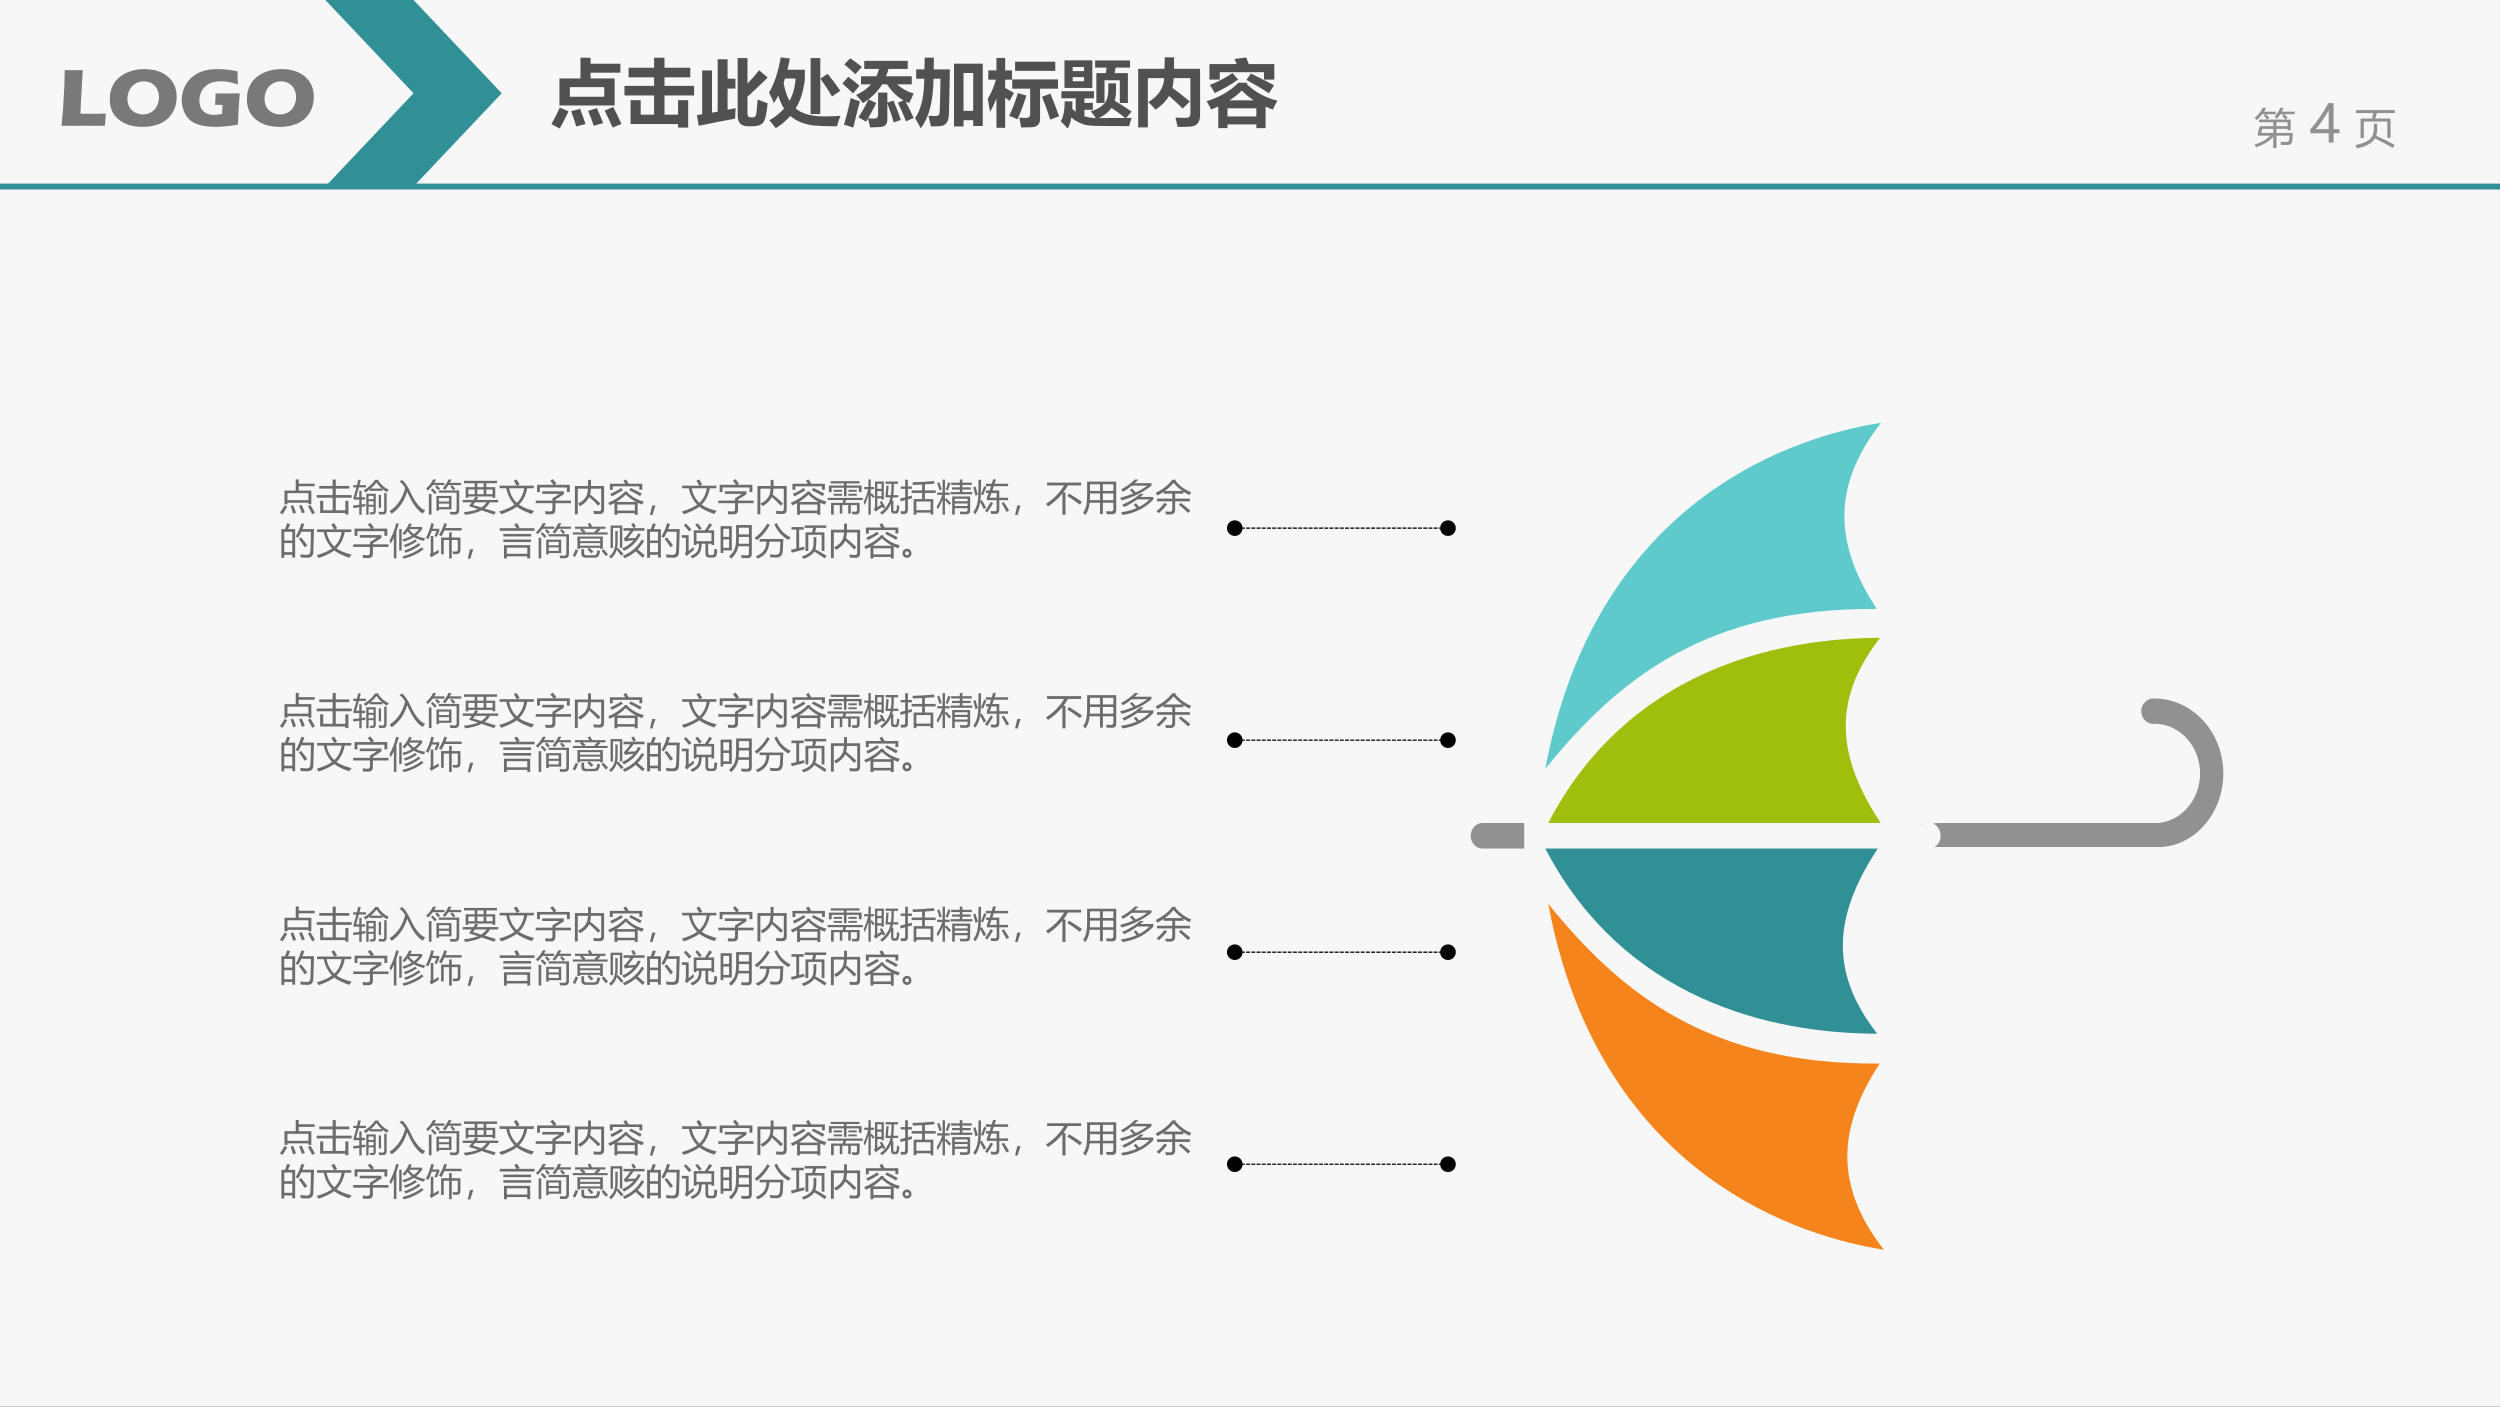 <?xml version="1.0" encoding="UTF-8" standalone="no"?>
<!DOCTYPE svg PUBLIC "-//W3C//DTD SVG 1.1//EN" "http://www.w3.org/Graphics/SVG/1.1/DTD/svg11.dtd">
<svg xmlns="http://www.w3.org/2000/svg" xmlns:xlink="http://www.w3.org/1999/xlink" version="1.1" width="959.88pt" height="540.12pt" viewBox="0 0 959.88 540.12">
<rect x="0" y="0" width="959.88" height="540.12" fill="#333333" stroke="none"/>
<g enable-background="new">
<g>
<g id="Layer-1" data-name="Artifact">
<clipPath id="cp81">
<path transform="matrix(1,0,0,-1,0,540.12)" d="M 0 0 L 959.88 0 L 959.88 540.12 L 0 540.12 Z " fill-rule="evenodd"/>
</clipPath>
<g clip-path="url(#cp81)">
<path transform="matrix(1,0,0,-1,0,540.12)" d="M 0 -.005 L 959.87 -.005 L 959.87 540.125 L 0 540.125 Z " fill="#f7f7f7" fill-rule="evenodd"/>
</g>
</g>
<g id="Layer-1" data-name="Artifact">
<g id="Layer-2" data-name="Artifact">
<clipPath id="cp82">
<path transform="matrix(1,0,0,-1,0,540.12)" d="M 0 0 L 959.88 0 L 959.88 540.12 L 0 540.12 Z " fill-rule="evenodd"/>
</clipPath>
<g clip-path="url(#cp82)">
<symbol id="font_53_986">
<path d="M .619 .969 L .703 .969 C .689 .937 .674 .906 .658 .877 L .966 .877 L .966 .816 L .72 .816 C .748 .789 .775 .76 .8 .73 L .744 .688 L .87 .688 L .87 .428 L .795 .428 L .795 .463 L .529 .463 L .529 .365 L .922 .365 C .919 .307 .916 .251 .912 .198 C .908 .116 .866 .075 .787 .075 C .747 .075 .698 .076 .64 .076 C .635 .1 .63 .126 .623 .153 C .687 .15 .737 .148 .772 .148 C .811 .148 .832 .168 .835 .206 C .838 .237 .84 .268 .842 .299 L .529 .299 L .529 0 L .451 0 L .451 .275 C .36 .165 .224 .081 .041 .023 C .029 .042 .016 .063 0 .086 C .159 .132 .285 .203 .378 .299 L .081 .299 L .081 .365 L .128 .529 L .451 .529 L .451 .622 L .109 .622 L .109 .688 L .301 .688 C .274 .724 .247 .757 .221 .787 L .26 .816 L .188 .816 C .149 .765 .104 .717 .054 .674 C .041 .689 .024 .707 .005 .727 C .088 .794 .151 .874 .195 .969 L .279 .969 C .264 .937 .248 .906 .229 .877 L .513 .877 L .513 .816 L .278 .816 C .304 .79 .331 .762 .357 .731 L .303 .688 L .742 .688 C .716 .724 .69 .757 .664 .786 L .706 .816 L .623 .816 C .597 .776 .57 .74 .541 .707 C .527 .721 .507 .737 .481 .755 C .536 .811 .582 .882 .619 .969 M .161 .365 L .451 .365 L .451 .463 L .188 .463 L .161 .365 M .795 .622 L .529 .622 L .529 .529 L .795 .529 L .795 .622 Z "/>
</symbol>
<use xlink:href="#font_53_986" transform="matrix(15.96,0,0,-15.96,865.619,56.867)" fill="#919191"/>
</g>
<clipPath id="cp84">
<path transform="matrix(1,0,0,-1,0,540.12)" d="M 0 0 L 959.88 0 L 959.88 540.12 L 0 540.12 Z " fill-rule="evenodd"/>
</clipPath>
<g clip-path="url(#cp84)">
<symbol id="font_55_3">
<path d="M -2147483500 -2147483500 Z "/>
</symbol>
<use xlink:href="#font_55_3" transform="matrix(18,0,0,-18,38654700000,-38654700000)" fill="#919191"/>
</g>
<clipPath id="cp86">
<path transform="matrix(1,0,0,-1,0,540.12)" d="M 0 0 L 959.88 0 L 959.88 540.12 L 0 540.12 Z " fill-rule="evenodd"/>
</clipPath>
<g clip-path="url(#cp86)">
<symbol id="font_55_1a">
<path d="M .446 .756 L .446 .257 L .559 .257 L .559 .178 L .446 .178 L .446 0 L .353 0 L .353 .178 L 0 .178 L 0 .252 C .063 .323 .126 .404 .189 .497 C .253 .589 .305 .675 .347 .756 L .446 .756 M .107 .257 L .353 .257 L .353 .617 C .319 .556 .283 .497 .244 .44 C .205 .383 .16 .322 .107 .257 Z "/>
</symbol>
<use xlink:href="#font_55_1a" transform="matrix(20.04,0,0,-20.04,887.036,54.74)" fill="#919191"/>
</g>
<clipPath id="cp87">
<path transform="matrix(1,0,0,-1,0,540.12)" d="M 0 0 L 959.88 0 L 959.88 540.12 L 0 540.12 Z " fill-rule="evenodd"/>
</clipPath>
<g clip-path="url(#cp87)">
<use xlink:href="#font_55_3" transform="matrix(18,0,0,-18,38654700000,-38654700000)" fill="#919191"/>
</g>
<clipPath id="cp88">
<path transform="matrix(1,0,0,-1,0,540.12)" d="M 0 0 L 959.88 0 L 959.88 540.12 L 0 540.12 Z " fill-rule="evenodd"/>
</clipPath>
<g clip-path="url(#cp88)">
<symbol id="font_53_bbc">
<path d="M .129 .719 L .406 .719 C .415 .753 .424 .796 .436 .85 L .019 .85 L .019 .922 L .954 .922 L .954 .85 L .522 .85 C .509 .799 .496 .755 .483 .719 L .852 .719 L .852 .254 L .772 .254 L .772 .646 L .208 .646 L .208 .25 L .129 .25 L .129 .719 M 0 .077 C .166 .114 .28 .159 .343 .212 C .414 .271 .45 .361 .45 .483 L .45 .593 L .529 .593 L .529 .479 C .529 .414 .521 .355 .504 .305 C .668 .233 .817 .159 .952 .083 L .902 .01 C .777 .087 .635 .163 .475 .238 C .452 .199 .422 .165 .386 .138 C .31 .08 .198 .034 .051 0 C .039 .021 .022 .047 0 .077 Z "/>
</symbol>
<use xlink:href="#font_53_bbc" transform="matrix(15.96,0,0,-15.96,904.279,56.977)" fill="#919191"/>
</g>
</g>
</g>
<g id="Layer-1" data-name="P">
<path transform="matrix(1,0,0,-1,0,540.12)" d="M 593.32 244.94 C 611.65 343.01 681.47 371.35 722.23 377.79 C 702.44 352.5 705.08 329.99 720.6 306.3 C 655.13 306.83 621.28 279.47 593.32 244.94 Z " fill="#5fcacb" fill-rule="evenodd"/>
</g>
<g id="Layer-1" data-name="P">
<path transform="matrix(1,0,0,-1,0,540.12)" d="M 594.44 224.13 C 624.54 281.96 680.75 295.16 721.88 295.22 C 702.09 269.93 706.57 247.83 722.08 224.13 L 594.44 224.13 Z " fill="#a0bf0d" fill-rule="evenodd"/>
</g>
<g id="Layer-1" data-name="P">
<path transform="matrix(1,0,0,-1,0,540.12)" d="M 593.32 214.32 C 623.42 156.49 679.63 143.28 720.76 143.23 C 700.97 168.52 705.45 190.62 720.96 214.32 L 593.32 214.32 Z " fill="#319095" fill-rule="evenodd"/>
</g>
<g id="Layer-1" data-name="P">
<path transform="matrix(1,0,0,-1,0,540.12)" d="M 594.44 193.11 C 612.77 95.047 682.59 66.702 723.35 60.27 C 703.56 85.561 706.2 108.06 721.71 131.76 C 656.24 131.23 622.4 158.59 594.44 193.11 Z " fill="#f5841c" fill-rule="evenodd"/>
</g>
<g id="Layer-1" data-name="P">
<path transform="matrix(1,0,0,-1,0,540.12)" d="M 569.2 224.13 L 585.23 224.13 L 585.23 214.32 L 569.2 214.32 C 566.69 214.32 564.67 216.51 564.67 219.22 C 564.67 221.93 566.69 224.13 569.2 224.13 Z " fill="#919191" fill-rule="evenodd"/>
</g>
<g id="Layer-1" data-name="P">
<clipPath id="cp89">
<path transform="matrix(1,0,0,-1,0,540.12)" d="M -0 540.12 L 959.88 540.12 L 959.88 0 L -0 0 " fill-rule="evenodd"/>
</clipPath>
<g clip-path="url(#cp89)">
<path transform="matrix(1,0,0,-1,0,540.12)" d="M 737.76 215.12 L 737.98 214.91 L 737.76 214.91 Z M 738.23 223.78 L 737.76 223.33 L 737.76 223.73 C 737.91 223.76 738.07 223.77 738.23 223.78 Z M 826.85 271.95 L 827.07 271.85 L 827.07 271.95 C 837.01 271.95 846.13 265.93 850.69 256.36 C 855.26 246.79 854.52 235.25 848.76 226.46 C 844.34 219.7 837.51 215.43 830.1 214.91 L 742.67 214.91 C 744.15 215.67 745.09 217.33 745.09 219.22 C 745.09 221.35 743.9 223.17 742.21 223.96 C 743.5 224.1 744.83 224.13 746.19 224.13 L 824.6 224.13 L 829.27 224.13 L 829.27 224.18 C 834.11 224.81 838.57 227.63 841.47 232.07 C 845.29 237.9 845.78 245.56 842.75 251.91 C 839.73 258.26 833.69 262.25 827.1 262.25 C 827.02 262.15 826.94 262.15 826.85 262.15 C 824.25 262.15 822.13 264.34 822.13 267.05 C 822.13 269.75 824.25 271.95 826.85 271.95 Z " fill="#919191" fill-rule="evenodd"/>
</g>
</g>
<g id="Layer-1" data-name="Span">
<clipPath id="cp90">
<path transform="matrix(1,0,0,-1,0,540.12)" d="M 0 0 L 959.88 0 L 959.88 540.12 L 0 540.12 Z " fill-rule="evenodd"/>
</clipPath>
<g clip-path="url(#cp90)">
<symbol id="font_53_8b5">
<path d="M .125 .651 L .432 .651 L .432 .958 L .514 .958 L .514 .841 L .95 .841 L .95 .771 L .514 .771 L .514 .651 L .859 .651 L .859 .278 L .779 .278 L .779 .319 L .205 .319 L .205 .278 L .125 .278 L .125 .651 M .779 .581 L .205 .581 L .205 .39 L .779 .39 L .779 .581 M .832 .256 C .884 .177 .926 .106 .957 .043 L .883 .003 C .85 .069 .811 .142 .765 .221 L .832 .256 M .198 .21 C .149 .121 .105 .051 .067 0 L 0 .048 C .042 .104 .086 .171 .13 .249 L .198 .21 M .361 .253 C .391 .187 .417 .118 .439 .045 L .36 .018 C .34 .089 .317 .159 .291 .228 L .361 .253 M .595 .26 C .626 .195 .654 .128 .68 .058 L .603 .027 C .584 .086 .558 .154 .523 .232 L .595 .26 Z "/>
</symbol>
<symbol id="font_53_4e0">
<path d="M .783 0 L .783 .042 L .094 .042 L .094 .375 L .178 .375 L .178 .116 L .436 .116 L .436 .459 L 0 .459 L 0 .533 L .436 .533 L .436 .709 L .07 .709 L .07 .783 L .436 .783 L .436 .958 L .521 .958 L .521 .783 L .89 .783 L .89 .709 L .521 .709 L .521 .533 L .956 .533 L .956 .459 L .521 .459 L .521 .116 L .783 .116 L .783 .375 L .867 .375 L .867 0 L .783 0 Z "/>
</symbol>
<symbol id="font_53_aff">
<path d="M .082 .481 L .17 .481 L .17 .659 L .234 .659 L .234 .481 L .328 .481 L .328 .417 L .234 .417 L .234 .283 C .269 .288 .304 .293 .34 .299 C .337 .274 .334 .252 .333 .231 C .3 .227 .267 .222 .234 .218 L .234 0 L .17 0 L .17 .208 C .117 .2 .064 .192 .011 .184 L 0 .255 C .056 .261 .113 .267 .17 .274 L .17 .417 L .014 .417 L .014 .484 C .038 .554 .064 .643 .091 .75 L .005 .75 L .005 .812 L .106 .812 C .118 .859 .129 .91 .141 .963 L .211 .947 C .199 .9 .187 .855 .176 .812 L .353 .812 L .353 .75 L .159 .75 C .131 .645 .105 .555 .082 .481 M .424 .002 L .361 .002 L .361 .577 L .621 .577 L .621 .097 C .621 .039 .595 .011 .542 .011 C .522 .011 .496 .011 .466 .012 C .463 .026 .458 .046 .452 .072 C .478 .07 .502 .069 .523 .069 C .547 .069 .559 .082 .559 .108 L .559 .222 L .424 .222 L .424 .002 M .706 .956 L .689 .935 C .766 .82 .861 .738 .976 .688 C .953 .662 .937 .64 .925 .621 C .881 .646 .84 .674 .802 .705 L .802 .656 L .463 .656 L .463 .699 C .424 .667 .384 .638 .343 .611 C .323 .637 .306 .657 .291 .671 C .421 .746 .525 .841 .604 .956 L .706 .956 M .852 .595 L .918 .595 L .918 .119 C .918 .047 .887 .01 .826 .01 C .793 .009 .755 .01 .712 .012 C .709 .036 .704 .06 .698 .085 C .739 .08 .774 .077 .804 .077 C .836 .077 .852 .094 .852 .128 L .852 .595 M .642 .884 C .593 .823 .54 .767 .483 .718 L .786 .718 C .731 .766 .683 .821 .642 .884 M .702 .548 L .765 .548 L .765 .192 L .702 .192 L .702 .548 M .424 .276 L .559 .276 L .559 .37 L .424 .37 L .424 .276 M .559 .518 L .424 .518 L .424 .425 L .559 .425 L .559 .518 Z "/>
</symbol>
<symbol id="font_53_4b5">
<path d="M .272 .879 L .337 .925 C .41 .88 .49 .765 .577 .579 C .699 .313 .831 .15 .974 .092 L .905 .006 C .763 .09 .631 .269 .51 .541 C .5 .563 .49 .584 .481 .604 C .405 .345 .265 .144 .06 0 C .042 .026 .022 .05 0 .073 C .211 .206 .354 .417 .427 .705 C .376 .79 .324 .848 .272 .879 Z "/>
</symbol>
<symbol id="font_53_98f">
<path d="M .282 .512 L .693 .512 L .693 .146 L .351 .146 L .351 .107 L .282 .107 L .282 .512 M .346 .601 L .346 .662 L .905 .662 L .905 .128 C .905 .044 .864 .002 .78 .002 C .742 .002 .702 .003 .662 .005 C .66 .024 .655 .049 .647 .079 C .694 .075 .737 .073 .775 .073 C .814 .073 .833 .092 .833 .131 L .833 .601 L .346 .601 M .19 .962 L .272 .962 C .257 .93 .24 .899 .223 .87 L .5 .87 L .5 .809 L .182 .809 C .143 .754 .099 .705 .051 .661 C .038 .677 .021 .694 0 .714 C .08 .784 .144 .867 .19 .962 M .614 .962 L .696 .962 C .681 .93 .665 .899 .647 .87 L .959 .87 L .959 .809 L .611 .809 C .582 .763 .551 .72 .518 .679 C .5 .691 .479 .705 .454 .72 C .516 .789 .569 .87 .614 .962 M .075 .566 L .147 .566 L .147 0 L .075 0 L .075 .566 M .351 .205 L .625 .205 L .625 .302 L .351 .302 L .351 .205 M .625 .453 L .351 .453 L .351 .358 L .625 .358 L .625 .453 M .13 .675 L .178 .717 C .218 .682 .256 .645 .29 .607 L .235 .558 C .205 .596 .17 .635 .13 .675 M .74 .667 C .728 .687 .701 .72 .661 .767 L .712 .803 C .747 .769 .776 .738 .798 .711 L .74 .667 M .325 .668 C .302 .701 .276 .733 .248 .765 L .299 .802 C .328 .774 .356 .744 .383 .712 L .325 .668 Z "/>
</symbol>
<symbol id="font_53_a7d">
<path d="M .081 .758 L .326 .758 L .326 .864 L .034 .864 L .034 .931 L .937 .931 L .937 .864 L .644 .864 L .644 .758 L .889 .758 L .889 .467 L .816 .467 L .816 .504 L .153 .504 L .153 .467 L .081 .467 L .081 .758 M 0 .408 L .292 .408 C .311 .439 .33 .47 .348 .502 L .423 .472 C .409 .45 .394 .429 .38 .408 L .97 .408 L .97 .342 L .744 .342 C .707 .276 .658 .22 .599 .175 C .695 .146 .797 .115 .903 .082 L .86 .006 C .751 .044 .636 .083 .516 .124 C .402 .064 .253 .023 .068 0 C .057 .024 .044 .049 .03 .075 C .189 .09 .317 .117 .415 .157 C .336 .184 .255 .211 .171 .238 C .198 .272 .223 .307 .247 .342 L 0 .342 L 0 .408 M .282 .27 C .354 .248 .428 .226 .505 .203 C .569 .242 .618 .288 .652 .342 L .334 .342 C .317 .317 .299 .293 .282 .27 M .398 .566 L .571 .566 L .571 .695 L .398 .695 L .398 .566 M .816 .695 L .644 .695 L .644 .566 L .816 .566 L .816 .695 M .153 .566 L .326 .566 L .326 .695 L .153 .695 L .153 .566 M .398 .758 L .571 .758 L .571 .864 L .398 .864 L .398 .758 Z "/>
</symbol>
<symbol id="font_53_786">
<path d="M .01 .783 L .479 .783 C .446 .846 .42 .891 .401 .92 L .477 .955 C .495 .927 .522 .882 .559 .818 L .488 .783 L .947 .783 L .947 .711 L .767 .711 C .732 .525 .657 .376 .542 .263 C .629 .2 .767 .143 .955 .093 C .925 .059 .902 .031 .887 .008 C .703 .071 .568 .138 .48 .207 C .392 .139 .252 .07 .059 0 C .042 .023 .022 .048 0 .076 C .186 .132 .326 .194 .42 .263 C .302 .39 .226 .539 .194 .711 L .01 .711 L .01 .783 M .684 .711 L .272 .711 C .301 .551 .371 .418 .482 .314 C .588 .412 .655 .545 .684 .711 Z "/>
</symbol>
<symbol id="font_53_601">
<path d="M 0 .376 L .458 .376 L .458 .438 L .65 .559 L .178 .559 L .178 .63 L .77 .63 L .77 .551 L .538 .402 L .538 .376 L .965 .376 L .965 .304 L .538 .304 L .538 .124 C .538 .041 .497 0 .414 0 C .381 0 .332 .001 .269 .002 C .266 .027 .262 .056 .257 .089 C .308 .082 .354 .078 .394 .078 C .437 .078 .458 .101 .458 .147 L .458 .304 L 0 .304 L 0 .376 M .037 .807 L .486 .807 C .462 .841 .433 .878 .399 .919 L .465 .963 C .506 .918 .54 .876 .566 .838 L .52 .807 L .932 .807 L .932 .608 L .853 .608 L .853 .735 L .115 .735 L .115 .608 L .037 .608 L .037 .807 Z "/>
</symbol>
<symbol id="font_53_4c4">
<path d="M 0 .776 L .36 .776 L .36 .944 L .44 .944 L .44 .776 L .799 .776 L .799 .132 C .799 .049 .758 .008 .677 .009 C .634 .009 .581 .009 .519 .011 C .517 .033 .512 .061 .504 .096 C .566 .09 .617 .088 .658 .087 C .699 .086 .72 .106 .72 .148 L .72 .702 L .438 .702 C .436 .643 .429 .59 .417 .544 C .532 .451 .625 .37 .696 .3 L .637 .236 C .567 .312 .486 .392 .394 .474 C .349 .378 .265 .295 .141 .224 C .113 .261 .095 .285 .086 .294 C .192 .35 .265 .412 .304 .48 C .335 .531 .353 .604 .358 .702 L .079 .702 L .079 0 L 0 0 L 0 .776 Z "/>
</symbol>
<symbol id="font_53_620">
<path d="M .545 .626 C .54 .62 .534 .614 .528 .606 C .653 .487 .803 .405 .977 .36 C .955 .328 .939 .3 .929 .277 C .886 .293 .845 .31 .807 .329 L .807 0 L .729 0 L .729 .044 L .251 .044 L .251 0 L .173 0 L .173 .32 C .131 .298 .087 .277 .043 .259 C .031 .283 .017 .306 0 .328 C .202 .413 .356 .517 .463 .639 L .545 .626 M .047 .849 L .465 .849 C .451 .875 .434 .903 .416 .933 L .491 .967 C .515 .93 .538 .89 .56 .849 L .933 .849 L .933 .685 L .854 .685 L .854 .778 L .125 .778 L .125 .681 L .047 .681 L .047 .849 M .729 .28 L .251 .28 L .251 .114 L .729 .114 L .729 .28 M .484 .554 C .404 .475 .317 .407 .224 .351 L .764 .351 C .651 .41 .558 .478 .484 .554 M .355 .735 L .402 .672 C .283 .598 .182 .542 .101 .503 C .089 .524 .074 .547 .056 .57 C .168 .619 .268 .674 .355 .735 M .616 .734 C .714 .689 .814 .638 .918 .581 L .873 .512 C .792 .561 .693 .615 .575 .674 L .616 .734 Z "/>
</symbol>
<use xlink:href="#font_53_8b5" transform="matrix(14.04,0,0,-14.04,107.479,197.504)" fill="#6c6c6c"/>
<use xlink:href="#font_53_4e0" transform="matrix(14.04,0,0,-14.04,121.602,197.559)" fill="#6c6c6c"/>
<use xlink:href="#font_53_aff" transform="matrix(14.04,0,0,-14.04,135.559,197.669)" fill="#6c6c6c"/>
<use xlink:href="#font_53_4b5" transform="matrix(14.04,0,0,-14.04,149.572,197.258)" fill="#6c6c6c"/>
<use xlink:href="#font_53_98f" transform="matrix(14.04,0,0,-14.04,163.612,197.6)" fill="#6c6c6c"/>
<use xlink:href="#font_53_a7d" transform="matrix(14.04,0,0,-14.04,177.666,197.683)" fill="#6c6c6c"/>
<use xlink:href="#font_53_786" transform="matrix(14.04,0,0,-14.04,191.662,197.463)" fill="#6c6c6c"/>
<use xlink:href="#font_53_601" transform="matrix(14.04,0,0,-14.04,205.688,197.477)" fill="#6c6c6c"/>
<use xlink:href="#font_53_4c4" transform="matrix(14.04,0,0,-14.04,220.726,197.491)" fill="#6c6c6c"/>
<use xlink:href="#font_53_620" transform="matrix(14.04,0,0,-14.04,233.504,197.655)" fill="#6c6c6c"/>
</g>
<clipPath id="cp91">
<path transform="matrix(1,0,0,-1,0,540.12)" d="M 0 0 L 959.88 0 L 959.88 540.12 L 0 540.12 Z " fill-rule="evenodd"/>
</clipPath>
<g clip-path="url(#cp91)">
<symbol id="font_53_36b">
<path d="M .151 .26 L .068 0 L 0 0 L .06 .26 L .151 .26 Z "/>
</symbol>
<use xlink:href="#font_53_36b" transform="matrix(14.04,0,0,-14.04,249.558,197.724)" fill="#6c6c6c"/>
</g>
<clipPath id="cp92">
<path transform="matrix(1,0,0,-1,0,540.12)" d="M 0 0 L 959.88 0 L 959.88 540.12 L 0 540.12 Z " fill-rule="evenodd"/>
</clipPath>
<g clip-path="url(#cp92)">
<symbol id="font_53_bac">
<path d="M .166 0 L .092 0 L .092 .32 L .41 .32 L .426 .396 L 0 .396 L 0 .457 L .961 .457 L .961 .396 L .502 .396 L .482 .32 L .874 .32 L .874 .102 C .874 .037 .842 .005 .777 .005 C .746 .005 .712 .006 .675 .007 C .673 .028 .668 .053 .661 .082 C .7 .078 .731 .076 .756 .076 C .785 .076 .8 .089 .8 .115 L .8 .26 L .632 .26 L .632 .027 L .562 .027 L .562 .26 L .4 .26 L .4 .027 L .331 .027 L .331 .26 L .166 .26 L .166 0 M .033 .795 L .445 .795 L .445 .852 L .082 .852 L .082 .912 L .871 .912 L .871 .852 L .515 .852 L .515 .795 L .928 .795 L .928 .613 L .853 .613 L .853 .734 L .515 .734 L .515 .502 L .445 .502 L .445 .734 L .108 .734 L .108 .613 L .033 .613 L .033 .795 M .566 .568 L .796 .568 L .796 .516 L .566 .516 L .566 .568 M .164 .678 L .394 .678 L .394 .625 L .164 .625 L .164 .678 M .164 .568 L .394 .568 L .394 .516 L .164 .516 L .164 .568 M .566 .678 L .796 .678 L .796 .625 L .566 .625 L .566 .678 Z "/>
</symbol>
<symbol id="font_53_822">
<path d="M .441 .344 L .498 .375 C .525 .331 .556 .274 .593 .204 L .534 .166 C .526 .183 .518 .199 .511 .214 C .479 .193 .438 .164 .386 .128 C .373 .119 .356 .104 .335 .081 L .28 .146 C .3 .168 .311 .197 .311 .234 L .311 .907 L .552 .907 L .552 .413 L .489 .413 L .489 .445 L .374 .445 L .374 .207 C .407 .226 .442 .249 .48 .274 C .466 .302 .453 .325 .441 .344 M .662 .535 L .746 .535 C .757 .61 .762 .713 .762 .845 L .598 .845 L .598 .907 L .941 .907 L .941 .845 L .826 .845 C .827 .717 .822 .614 .812 .535 L .947 .535 L .947 .473 L .802 .473 C .797 .443 .79 .414 .781 .386 L .813 .386 L .813 .141 C .813 .111 .825 .096 .848 .096 L .866 .096 C .883 .096 .895 .109 .901 .135 C .909 .162 .911 .205 .91 .265 C .934 .254 .956 .245 .976 .239 C .974 .182 .969 .135 .959 .098 C .945 .052 .921 .029 .886 .029 L .827 .029 C .775 .029 .749 .063 .749 .131 L .749 .299 C .697 .183 .614 .083 .501 0 C .487 .02 .471 .039 .451 .056 C .604 .162 .698 .301 .735 .473 L .597 .473 L .623 .796 L .684 .796 L .662 .535 M 0 .348 C .051 .45 .092 .566 .122 .696 L .015 .696 L .015 .757 L .131 .757 L .131 .963 L .195 .963 L .195 .757 L .287 .757 L .287 .696 L .195 .696 L .195 .565 L .222 .588 C .256 .552 .283 .52 .304 .492 L .258 .453 C .238 .482 .217 .51 .195 .536 L .195 .003 L .131 .003 L .131 .552 C .101 .431 .066 .335 .028 .263 C .02 .29 .01 .318 0 .348 M .374 .506 L .489 .506 L .489 .646 L .374 .646 L .374 .506 M .489 .847 L .374 .847 L .374 .707 L .489 .707 L .489 .847 Z "/>
</symbol>
<symbol id="font_53_72c">
<path d="M .365 .427 L .596 .427 L .596 .593 L .311 .593 L .311 .663 L .596 .663 L .596 .823 C .52 .819 .436 .815 .346 .812 C .338 .854 .333 .878 .332 .884 C .537 .889 .733 .901 .921 .92 L .935 .847 C .862 .84 .774 .833 .672 .827 L .672 .663 L .968 .663 L .968 .593 L .672 .593 L .672 .427 L .902 .427 L .902 .001 L .828 .001 L .828 .056 L .439 .056 L .439 0 L .365 0 L .365 .427 M 0 .443 C .035 .451 .079 .462 .133 .475 L .133 .706 L .011 .706 L .011 .771 L .133 .771 L .133 .957 L .208 .957 L .208 .771 L .318 .771 L .318 .706 L .208 .706 L .208 .494 C .242 .503 .279 .512 .318 .522 C .317 .49 .316 .464 .315 .444 C .278 .435 .242 .426 .208 .417 L .208 .122 C .208 .055 .175 .02 .109 .017 C .087 .015 .057 .015 .02 .016 C .017 .043 .013 .07 .007 .096 C .04 .093 .066 .092 .086 .092 C .117 .092 .133 .108 .133 .14 L .133 .397 C .086 .385 .043 .373 .005 .362 L 0 .443 M .828 .358 L .439 .358 L .439 .124 L .828 .124 L .828 .358 Z "/>
</symbol>
<symbol id="font_53_9a4">
<path d="M .495 .004 L .425 .004 L .425 .499 L .916 .499 L .916 .118 C .916 .047 .88 .012 .807 .012 L .647 .012 C .644 .033 .639 .058 .633 .087 C .693 .083 .743 .081 .782 .081 C .825 .081 .846 .099 .846 .134 L .846 .179 L .495 .179 L .495 .004 M .38 .62 L .633 .62 L .633 .688 L .421 .688 L .421 .749 L .633 .749 L .633 .814 L .396 .814 L .396 .876 L .633 .876 L .633 .964 L .703 .964 L .703 .876 L .96 .876 L .96 .814 L .703 .814 L .703 .749 L .931 .749 L .931 .688 L .703 .688 L .703 .62 L .974 .62 L .974 .559 L .38 .559 L .38 .62 M 0 .223 C .063 .318 .115 .425 .154 .543 L .013 .543 L .013 .605 L .162 .605 L .162 .961 L .227 .961 L .227 .605 L .353 .605 L .353 .543 L .227 .543 L .227 .422 L .263 .451 C .317 .398 .361 .353 .395 .314 L .344 .268 C .303 .318 .264 .362 .227 .401 L .227 0 L .162 0 L .162 .411 C .124 .313 .08 .224 .03 .144 C .02 .173 .01 .199 0 .223 M .846 .437 L .495 .437 L .495 .368 L .846 .368 L .846 .437 M .495 .239 L .846 .239 L .846 .308 L .495 .308 L .495 .239 M .245 .688 C .274 .752 .298 .818 .316 .888 L .379 .865 C .355 .793 .329 .726 .303 .663 L .245 .688 M .015 .868 L .072 .889 C .096 .823 .118 .757 .139 .69 L .077 .665 C .055 .744 .034 .812 .015 .868 Z "/>
</symbol>
<symbol id="font_53_8b6">
<path d="M .344 .834 L .507 .834 C .519 .872 .53 .912 .541 .953 L .62 .953 C .608 .912 .596 .873 .584 .834 L .953 .834 L .953 .766 L .562 .766 C .549 .726 .536 .687 .523 .649 L .712 .649 L .712 .451 L .952 .451 L .952 .383 L .712 .383 L .712 .122 C .712 .045 .674 .007 .598 .007 C .576 .007 .54 .007 .489 .009 C .487 .035 .482 .062 .477 .089 C .524 .084 .561 .081 .587 .081 C .621 .081 .639 .098 .639 .131 L .639 .383 L .371 .383 L .371 .451 C .389 .492 .406 .535 .423 .581 L .35 .581 L .35 .649 L .448 .649 C .461 .687 .474 .725 .486 .766 L .344 .766 L .344 .834 M .143 .942 L .214 .942 C .213 .616 .207 .424 .194 .365 L .232 .388 C .273 .326 .312 .257 .352 .18 L .286 .14 C .257 .207 .224 .27 .189 .33 C .165 .186 .12 .076 .053 0 C .038 .02 .02 .039 0 .06 C .092 .166 .138 .34 .139 .582 C .141 .682 .143 .802 .143 .942 M .45 .451 L .639 .451 L .639 .581 L .499 .581 C .483 .536 .466 .493 .45 .451 M .477 .335 L .542 .3 C .492 .209 .439 .126 .383 .05 C .367 .062 .347 .076 .321 .092 C .381 .167 .432 .248 .477 .335 M .776 .298 L .836 .331 C .885 .26 .933 .184 .98 .102 L .91 .062 C .865 .149 .821 .228 .776 .298 M .21 .548 C .236 .607 .265 .681 .296 .77 L .36 .74 C .33 .663 .299 .589 .268 .52 L .21 .548 M 0 .737 L .061 .757 C .081 .69 .104 .615 .128 .533 L .06 .507 C .036 .605 .016 .682 0 .737 Z "/>
</symbol>
<use xlink:href="#font_53_786" transform="matrix(14.04,0,0,-14.04,261.768,197.463)" fill="#6c6c6c"/>
<use xlink:href="#font_53_601" transform="matrix(14.04,0,0,-14.04,275.794,197.477)" fill="#6c6c6c"/>
<use xlink:href="#font_53_4c4" transform="matrix(14.04,0,0,-14.04,290.832,197.491)" fill="#6c6c6c"/>
<use xlink:href="#font_53_620" transform="matrix(14.04,0,0,-14.04,303.611,197.655)" fill="#6c6c6c"/>
<use xlink:href="#font_53_bac" transform="matrix(14.04,0,0,-14.04,317.788,197.573)" fill="#6c6c6c"/>
<use xlink:href="#font_53_822" transform="matrix(14.04,0,0,-14.04,331.592,197.614)" fill="#6c6c6c"/>
<use xlink:href="#font_53_72c" transform="matrix(14.04,0,0,-14.04,345.673,197.6)" fill="#6c6c6c"/>
<use xlink:href="#font_53_9a4" transform="matrix(14.04,0,0,-14.04,359.631,197.628)" fill="#6c6c6c"/>
<use xlink:href="#font_53_8b6" transform="matrix(14.04,0,0,-14.04,373.684,197.436)" fill="#6c6c6c"/>
</g>
<clipPath id="cp93">
<path transform="matrix(1,0,0,-1,0,540.12)" d="M 0 0 L 959.88 0 L 959.88 540.12 L 0 540.12 Z " fill-rule="evenodd"/>
</clipPath>
<g clip-path="url(#cp93)">
<use xlink:href="#font_53_36b" transform="matrix(14.04,0,0,-14.04,389.738,197.724)" fill="#6c6c6c"/>
</g>
<clipPath id="cp94">
<path transform="matrix(1,0,0,-1,0,540.12)" d="M 0 0 L 959.88 0 L 959.88 540.12 L 0 540.12 Z " fill-rule="evenodd"/>
</clipPath>
<g clip-path="url(#cp94)">
<symbol id="font_53_409">
<path d="M .029 .881 L .96 .881 L .96 .805 L .601 .805 C .569 .751 .528 .687 .476 .612 L .532 .612 L .532 0 L .448 0 L .448 .582 C .337 .445 .206 .327 .055 .23 C .038 .254 .02 .277 0 .301 C .205 .429 .37 .597 .496 .805 L .029 .805 L .029 .881 M .63 .582 C .752 .508 .869 .432 .982 .355 L .927 .278 C .793 .378 .678 .457 .582 .516 L .63 .582 Z "/>
</symbol>
<symbol id="font_53_900">
<path d="M .46 .026 L .46 .337 L .176 .337 C .165 .201 .125 .089 .058 0 C .041 .021 .021 .044 0 .067 C .042 .127 .071 .194 .086 .267 C .1 .337 .107 .437 .107 .565 L .107 .914 L .903 .914 L .903 .138 C .903 .06 .867 .021 .793 .021 C .748 .021 .698 .022 .642 .024 C .638 .046 .633 .073 .627 .105 C .684 .102 .729 .1 .765 .1 C .805 .1 .825 .119 .825 .157 L .825 .337 L .538 .337 L .538 .026 L .46 .026 M .538 .407 L .825 .407 L .825 .59 L .538 .59 L .538 .407 M .825 .842 L .538 .842 L .538 .66 L .825 .66 L .825 .842 M .181 .407 L .46 .407 L .46 .59 L .186 .59 C .188 .527 .186 .466 .181 .407 M .186 .842 L .186 .66 L .46 .66 L .46 .842 L .186 .842 Z "/>
</symbol>
<symbol id="font_53_5da">
<path d="M .551 .577 L .647 .577 C .618 .548 .587 .52 .555 .494 L .91 .494 L .91 .423 C .701 .196 .421 .055 .071 0 C .06 .023 .045 .048 .027 .073 C .186 .096 .328 .135 .454 .189 C .435 .214 .408 .244 .373 .28 L .432 .323 C .465 .289 .495 .255 .522 .221 C .632 .277 .726 .345 .805 .426 L .47 .426 C .355 .34 .234 .27 .107 .215 C .096 .234 .08 .256 .061 .281 C .242 .354 .405 .453 .551 .577 M .403 .97 L .502 .97 C .469 .934 .435 .9 .4 .869 L .86 .869 L .86 .803 C .636 .622 .365 .488 .045 .399 C .031 .425 .016 .448 0 .468 C .134 .503 .255 .543 .361 .588 C .338 .614 .307 .646 .269 .684 L .323 .727 C .362 .689 .397 .653 .43 .618 C .549 .672 .653 .733 .743 .801 L .322 .801 C .255 .743 .174 .688 .081 .635 C .067 .654 .049 .675 .027 .696 C .176 .776 .302 .867 .403 .97 Z "/>
</symbol>
<symbol id="font_53_47f">
<path d="M .038 .434 L .455 .434 L .455 .569 L .216 .569 L .216 .618 C .164 .583 .109 .549 .049 .518 C .035 .54 .019 .563 0 .589 C .201 .689 .353 .81 .455 .95 L .559 .95 L .539 .926 C .648 .785 .793 .679 .974 .606 C .953 .578 .936 .553 .922 .53 C .864 .558 .809 .59 .758 .624 L .758 .569 L .534 .569 L .534 .434 L .937 .434 L .937 .36 L .534 .36 L .534 .135 C .534 .045 .49 0 .402 0 C .372 0 .331 .001 .279 .002 C .276 .027 .272 .054 .267 .083 C .315 .078 .356 .075 .388 .074 C .433 .073 .455 .096 .455 .143 L .455 .36 L .038 .36 L .038 .434 M .49 .866 C .428 .787 .348 .712 .25 .643 L .73 .643 C .641 .706 .561 .781 .49 .866 M .688 .318 C .79 .239 .878 .168 .949 .104 L .889 .042 C .809 .119 .724 .193 .634 .266 L .688 .318 M .244 .319 L .314 .272 C .235 .177 .16 .099 .09 .036 C .072 .052 .05 .07 .024 .09 C .107 .155 .18 .231 .244 .319 Z "/>
</symbol>
<use xlink:href="#font_53_409" transform="matrix(14.04,0,0,-14.04,401.622,197.669)" fill="#6c6c6c"/>
<use xlink:href="#font_53_900" transform="matrix(14.04,0,0,-14.04,415.895,197.751)" fill="#6c6c6c"/>
<use xlink:href="#font_53_5da" transform="matrix(14.04,0,0,-14.04,430.045,197.724)" fill="#6c6c6c"/>
<use xlink:href="#font_53_47f" transform="matrix(14.04,0,0,-14.04,443.712,197.532)" fill="#6c6c6c"/>
</g>
<clipPath id="cp95">
<path transform="matrix(1,0,0,-1,0,540.12)" d="M 0 0 L 959.88 0 L 959.88 540.12 L 0 540.12 Z " fill-rule="evenodd"/>
</clipPath>
<g clip-path="url(#cp95)">
<symbol id="font_53_919">
<path d="M 0 .784 L .099 .784 C .123 .843 .143 .897 .158 .946 L .24 .923 C .22 .873 .2 .827 .181 .784 L .376 .784 L .376 .007 L .298 .007 L .298 .083 L .078 .083 L .078 0 L 0 0 L 0 .784 M .391 .584 C .452 .681 .504 .802 .546 .946 L .628 .926 C .611 .877 .594 .83 .577 .787 L .892 .787 C .884 .452 .877 .242 .872 .155 C .868 .053 .814 .002 .711 .002 C .652 .002 .591 .004 .53 .008 C .526 .04 .521 .069 .515 .095 L .518 .095 C .583 .086 .642 .081 .696 .081 C .756 .081 .787 .112 .792 .175 C .799 .272 .804 .451 .808 .714 L .546 .714 C .518 .651 .488 .596 .458 .548 C .44 .56 .418 .572 .391 .584 M .078 .156 L .298 .156 L .298 .403 L .078 .403 L .078 .156 M .298 .711 L .078 .711 L .078 .474 L .298 .474 L .298 .711 M .477 .518 L .536 .562 C .608 .476 .666 .402 .709 .34 L .637 .289 C .59 .365 .537 .441 .477 .518 Z "/>
</symbol>
<symbol id="font_53_493">
<path d="M .356 .693 C .437 .777 .497 .869 .539 .969 L .609 .947 C .597 .92 .583 .894 .569 .869 L .892 .869 L .892 .808 C .846 .742 .792 .684 .728 .634 C .793 .6 .875 .575 .974 .558 C .963 .541 .952 .517 .939 .485 C .821 .515 .73 .55 .665 .59 C .594 .545 .503 .503 .392 .464 C .379 .485 .366 .506 .351 .527 C .451 .554 .537 .589 .608 .631 C .564 .667 .527 .706 .495 .75 C .469 .714 .441 .679 .411 .647 C .397 .662 .379 .677 .356 .693 M 0 .494 C .081 .637 .141 .796 .181 .969 L .253 .955 C .233 .879 .211 .807 .188 .741 L .188 .01 L .118 .01 L .118 .571 C .091 .513 .062 .46 .031 .411 C .023 .437 .012 .465 0 .494 M .886 .311 L .93 .257 C .774 .135 .594 .049 .391 0 C .378 .024 .365 .045 .352 .063 C .555 .112 .733 .194 .886 .311 M .265 .221 L .265 .812 L .332 .812 L .332 .221 L .265 .221 M .798 .427 L .844 .374 C .732 .29 .598 .219 .442 .161 C .427 .185 .412 .205 .398 .222 C .561 .274 .694 .343 .798 .427 M .703 .526 L .75 .477 C .65 .41 .544 .356 .432 .316 C .421 .336 .407 .355 .388 .375 C .5 .407 .605 .457 .703 .526 M .803 .809 L .534 .809 C .533 .808 .533 .807 .533 .807 C .571 .751 .617 .706 .668 .671 C .726 .715 .771 .76 .803 .809 Z "/>
</symbol>
<symbol id="font_53_bd4">
<path d="M .488 .115 L .416 .115 L .416 .573 L .635 .573 L .635 .714 L .707 .714 L .707 .573 L .945 .573 L .945 .228 C .945 .155 .909 .119 .836 .119 C .81 .119 .779 .12 .744 .121 C .741 .141 .736 .166 .729 .194 C .765 .19 .795 .188 .817 .188 C .854 .188 .873 .206 .873 .241 L .873 .505 L .707 .505 L .707 0 L .635 0 L .635 .505 L .488 .505 L .488 .115 M .357 .646 C .424 .752 .473 .858 .502 .965 L .577 .947 C .564 .908 .55 .87 .536 .833 L .978 .833 L .978 .765 L .507 .765 C .483 .71 .456 .657 .427 .605 C .405 .619 .382 .632 .357 .646 M 0 .561 C .064 .68 .113 .814 .146 .963 L .221 .948 C .209 .902 .196 .857 .183 .813 L .367 .813 L .367 .751 L .298 .589 C .278 .597 .257 .606 .235 .614 L .294 .751 L .161 .751 C .133 .671 .102 .596 .066 .526 C .046 .538 .024 .549 0 .561 M .348 .237 C .348 .206 .35 .179 .353 .156 C .302 .128 .249 .097 .194 .063 C .183 .056 .169 .045 .153 .03 L .102 .098 C .122 .118 .133 .142 .133 .17 L .133 .615 L .204 .615 L .204 .15 C .247 .176 .295 .205 .348 .237 Z "/>
</symbol>
<use xlink:href="#font_53_919" transform="matrix(14.04,0,0,-14.04,108.042,214.181)" fill="#6c6c6c"/>
<use xlink:href="#font_53_786" transform="matrix(14.04,0,0,-14.04,121.588,214.263)" fill="#6c6c6c"/>
<use xlink:href="#font_53_601" transform="matrix(14.04,0,0,-14.04,135.614,214.277)" fill="#6c6c6c"/>
<use xlink:href="#font_53_493" transform="matrix(14.04,0,0,-14.04,149.558,214.51)" fill="#6c6c6c"/>
<use xlink:href="#font_53_bd4" transform="matrix(14.04,0,0,-14.04,163.516,214.428)" fill="#6c6c6c"/>
</g>
<clipPath id="cp96">
<path transform="matrix(1,0,0,-1,0,540.12)" d="M 0 0 L 959.88 0 L 959.88 540.12 L 0 540.12 Z " fill-rule="evenodd"/>
</clipPath>
<g clip-path="url(#cp96)">
<use xlink:href="#font_53_36b" transform="matrix(14.04,0,0,-14.04,179.598,214.524)" fill="#6c6c6c"/>
</g>
<clipPath id="cp97">
<path transform="matrix(1,0,0,-1,0,540.12)" d="M 0 0 L 959.88 0 L 959.88 540.12 L 0 540.12 Z " fill-rule="evenodd"/>
</clipPath>
<g clip-path="url(#cp97)">
<symbol id="font_53_a88">
<path d="M .115 .365 L .831 .365 L .831 .002 L .753 .002 L .753 .058 L .193 .058 L .193 0 L .115 0 L .115 .365 M .753 .296 L .193 .296 L .193 .127 L .753 .127 L .753 .296 M 0 .828 L .457 .828 C .44 .862 .42 .897 .396 .935 L .471 .97 C .498 .927 .522 .888 .542 .851 L .498 .828 L .95 .828 L .95 .756 L 0 .756 L 0 .828 M .097 .519 L .856 .519 L .856 .449 L .097 .449 L .097 .519 M .097 .672 L .856 .672 L .856 .603 L .097 .603 L .097 .672 Z "/>
</symbol>
<symbol id="font_53_6de">
<path d="M .402 .229 L .452 .271 L .201 .271 L .201 .241 L .129 .241 L .129 .579 L .824 .579 L .824 .241 L .752 .241 L .752 .271 L .454 .271 C .497 .235 .534 .2 .566 .166 L .509 .118 C .481 .15 .446 .187 .402 .229 M .003 .692 L .277 .692 C .252 .717 .226 .74 .199 .763 L .229 .79 L .063 .79 L .063 .849 L .453 .849 C .439 .876 .425 .902 .411 .926 L .478 .954 C .499 .917 .517 .882 .532 .849 L .896 .849 L .896 .79 L .725 .79 L .759 .765 C .733 .741 .706 .716 .678 .692 L .956 .692 L .956 .634 L .003 .634 L .003 .692 M .237 .234 L .312 .234 L .312 .123 C .312 .085 .333 .066 .376 .066 L .576 .066 C .623 .066 .651 .084 .659 .12 C .666 .145 .672 .174 .677 .208 C .7 .198 .724 .189 .75 .181 C .742 .144 .735 .114 .729 .091 C .713 .03 .669 0 .597 0 L .36 0 C .278 0 .237 .039 .237 .116 L .237 .234 M .201 .328 L .752 .328 L .752 .398 L .201 .398 L .201 .328 M .752 .522 L .201 .522 L .201 .453 L .752 .453 L .752 .522 M .593 .71 C .619 .732 .648 .759 .68 .79 L .267 .79 C .296 .769 .324 .746 .352 .722 L .322 .692 L .61 .692 L .593 .71 M .082 .229 L .15 .203 C .127 .144 .1 .084 .068 .023 C .049 .033 .026 .043 0 .054 C .027 .102 .054 .16 .082 .229 M .788 .189 L .844 .232 C .89 .183 .931 .136 .968 .093 L .906 .044 C .867 .096 .827 .145 .788 .189 Z "/>
</symbol>
<symbol id="font_53_5e2a">
<path d="M .356 .276 C .483 .33 .587 .404 .67 .499 C .617 .494 .564 .49 .512 .485 C .486 .481 .461 .475 .437 .467 L .401 .544 C .458 .592 .518 .665 .581 .762 L .395 .762 L .395 .832 L .969 .832 L .969 .762 L .672 .762 C .615 .684 .562 .615 .513 .555 C .571 .557 .642 .562 .725 .568 C .751 .607 .775 .648 .796 .691 L .867 .66 C .758 .454 .604 .304 .407 .211 C .392 .234 .375 .256 .356 .276 M .041 .904 L .361 .904 L .361 .295 L .295 .295 L .295 .841 L .107 .841 L .107 .289 L .041 .289 L .041 .904 M .374 .074 C .601 .165 .773 .313 .893 .521 L .959 .484 C .909 .397 .85 .319 .783 .251 C .854 .193 .917 .139 .975 .089 L .919 .022 C .854 .085 .79 .144 .727 .198 C .639 .121 .539 .058 .426 .009 C .41 .031 .392 .053 .374 .074 M .17 .755 L .234 .755 L .234 .444 C .234 .381 .228 .322 .216 .269 L .246 .293 C .291 .245 .34 .19 .395 .128 L .334 .081 C .299 .128 .257 .18 .208 .238 C .179 .139 .127 .059 .051 0 C .035 .02 .018 .04 0 .059 C .113 .139 .17 .267 .17 .444 L .17 .755 M .606 .943 L .672 .975 C .693 .941 .714 .906 .734 .869 L .668 .834 C .65 .87 .629 .907 .606 .943 Z "/>
</symbol>
<symbol id="font_53_aaa">
<path d="M .884 .767 L .884 .366 L .811 .366 L .811 .402 L .72 .402 L .72 .147 C .72 .11 .736 .092 .768 .092 L .834 .092 C .861 .092 .877 .107 .882 .138 C .887 .172 .89 .215 .892 .267 C .914 .257 .94 .248 .971 .237 C .967 .193 .961 .149 .954 .106 C .945 .051 .91 .023 .85 .023 L .756 .023 C .682 .023 .646 .061 .646 .136 L .646 .402 L .543 .402 C .541 .296 .525 .216 .493 .162 C .457 .1 .388 .046 .285 0 C .271 .022 .255 .044 .238 .066 C .329 .101 .392 .145 .425 .197 C .453 .239 .468 .307 .47 .402 L .4 .402 L .4 .366 L .327 .366 L .327 .767 L .632 .767 C .671 .823 .712 .889 .755 .963 L .83 .918 C .787 .859 .749 .808 .716 .767 L .884 .767 M .811 .698 L .4 .698 L .4 .471 L .811 .471 L .811 .698 M .32 .312 C .322 .291 .325 .264 .331 .23 C .28 .19 .229 .15 .18 .109 C .165 .096 .15 .081 .137 .064 L .081 .126 C .101 .147 .111 .177 .111 .216 L .111 .564 L 0 .564 L 0 .636 L .187 .636 L .187 .202 C .23 .237 .275 .273 .32 .312 M .111 .954 C .161 .905 .212 .851 .264 .794 L .197 .738 C .144 .807 .096 .863 .055 .906 L .111 .954 M .368 .921 L .425 .964 C .481 .902 .522 .854 .546 .821 L .48 .775 C .447 .823 .409 .871 .368 .921 Z "/>
</symbol>
<symbol id="font_53_7a2">
<path d="M .293 0 C .276 .019 .255 .039 .229 .06 C .309 .131 .361 .201 .387 .27 C .411 .334 .424 .436 .424 .576 L .424 .92 L .853 .92 L .853 .129 C .853 .051 .815 .013 .74 .013 C .694 .013 .639 .014 .574 .016 C .57 .042 .565 .068 .56 .096 C .624 .092 .676 .09 .716 .09 C .756 .09 .775 .109 .775 .147 L .775 .337 L .484 .337 C .466 .215 .402 .103 .293 0 M 0 .889 L .306 .889 L .306 .225 L .073 .225 L .073 .153 L 0 .153 L 0 .889 M .494 .407 L .775 .407 L .775 .593 L .501 .593 C .502 .526 .499 .464 .494 .407 M .775 .847 L .501 .847 L .501 .663 L .775 .663 L .775 .847 M .232 .296 L .232 .525 L .073 .525 L .073 .296 L .232 .296 M .232 .817 L .073 .817 L .073 .595 L .232 .595 L .232 .817 Z "/>
</symbol>
<symbol id="font_53_4e3">
<path d="M .133 .537 L .782 .537 C .779 .426 .774 .318 .768 .213 C .76 .091 .702 .031 .595 .031 C .542 .031 .486 .032 .428 .036 C .424 .063 .419 .091 .414 .119 C .464 .112 .52 .108 .582 .107 C .647 .106 .683 .144 .689 .222 C .695 .292 .699 .373 .701 .465 L .401 .465 C .393 .356 .37 .269 .333 .202 C .284 .115 .201 .048 .084 0 C .067 .022 .049 .044 .028 .065 C .136 .106 .214 .164 .262 .241 C .296 .299 .316 .374 .321 .465 L .133 .465 L .133 .537 M .537 .943 L .607 .974 C .679 .799 .805 .669 .984 .582 C .955 .551 .934 .527 .921 .508 C .742 .611 .614 .757 .537 .943 M 0 .569 C .134 .664 .249 .794 .344 .958 L .413 .92 C .314 .747 .195 .608 .057 .503 C .043 .523 .024 .545 0 .569 Z "/>
</symbol>
<symbol id="font_53_bbe">
<path d="M .398 .727 L .579 .727 L .606 .849 L .376 .849 L .376 .917 L .965 .917 L .965 .849 L .691 .849 L .659 .727 L .916 .727 L .916 .217 L .84 .217 L .84 .658 L .475 .658 L .475 .217 L .398 .217 L .398 .727 M 0 .248 C .053 .26 .103 .271 .147 .282 L .147 .801 L .014 .801 L .014 .871 L .349 .871 L .349 .801 L .224 .801 L .224 .301 C .278 .314 .324 .326 .362 .336 C .364 .302 .366 .276 .369 .259 C .213 .22 .097 .19 .021 .169 L 0 .248 M .619 .595 L .695 .595 L .695 .443 C .695 .376 .686 .316 .668 .265 C .782 .203 .884 .143 .974 .082 L .923 .013 C .833 .08 .738 .142 .638 .2 C .633 .193 .629 .186 .624 .18 C .571 .107 .479 .048 .346 0 C .333 .02 .316 .042 .297 .066 C .424 .109 .513 .163 .562 .228 C .6 .277 .619 .35 .619 .446 L .619 .595 Z "/>
</symbol>
<use xlink:href="#font_53_a88" transform="matrix(14.04,0,0,-14.04,191.89,214.428)" fill="#6c6c6c"/>
<use xlink:href="#font_53_98f" transform="matrix(14.04,0,0,-14.04,205.752,214.4)" fill="#6c6c6c"/>
<use xlink:href="#font_53_6de" transform="matrix(14.04,0,0,-14.04,219.888,214.126)" fill="#6c6c6c"/>
<use xlink:href="#font_53_5e2a" transform="matrix(14.04,0,0,-14.04,233.859,214.469)" fill="#6c6c6c"/>
<use xlink:href="#font_53_919" transform="matrix(14.04,0,0,-14.04,248.462,214.181)" fill="#6c6c6c"/>
<use xlink:href="#font_53_aaa" transform="matrix(14.04,0,0,-14.04,261.786,214.4)" fill="#6c6c6c"/>
<use xlink:href="#font_53_7a2" transform="matrix(14.04,0,0,-14.04,276.676,214.483)" fill="#6c6c6c"/>
<use xlink:href="#font_53_4e3" transform="matrix(14.04,0,0,-14.04,289.783,214.496)" fill="#6c6c6c"/>
<use xlink:href="#font_53_bbe" transform="matrix(14.04,0,0,-14.04,303.683,214.592)" fill="#6c6c6c"/>
<use xlink:href="#font_53_4c4" transform="matrix(14.04,0,0,-14.04,319.026,214.291)" fill="#6c6c6c"/>
<use xlink:href="#font_53_620" transform="matrix(14.04,0,0,-14.04,331.804,214.455)" fill="#6c6c6c"/>
</g>
<clipPath id="cp98">
<path transform="matrix(1,0,0,-1,0,540.12)" d="M 0 0 L 959.88 0 L 959.88 540.12 L 0 540.12 Z " fill-rule="evenodd"/>
</clipPath>
<g clip-path="url(#cp98)">
<symbol id="font_53_6f9e">
<path d="M .126 .249 C .158 .249 .186 .237 .209 .212 C .233 .187 .245 .158 .245 .125 C .245 .088 .233 .058 .209 .035 C .185 .012 .157 0 .123 0 C .09 0 .061 .012 .036 .036 C .012 .059 0 .089 0 .125 C 0 .161 .013 .19 .039 .214 C .064 .237 .094 .249 .126 .249 M .125 .071 C .137 .071 .149 .076 .16 .085 C .17 .095 .176 .107 .176 .122 C .176 .139 .171 .152 .16 .162 C .15 .172 .137 .177 .122 .177 C .108 .177 .096 .172 .086 .162 C .076 .152 .071 .139 .071 .123 C .071 .107 .077 .094 .088 .085 C .1 .076 .113 .071 .125 .071 Z "/>
</symbol>
<use xlink:href="#font_53_6f9e" transform="matrix(14.04,0,0,-14.04,346.518,214.174)" fill="#6c6c6c"/>
</g>
</g>
<g id="Layer-1" data-name="Span">
<clipPath id="cp99">
<path transform="matrix(1,0,0,-1,0,540.12)" d="M 0 0 L 959.88 0 L 959.88 540.12 L 0 540.12 Z " fill-rule="evenodd"/>
</clipPath>
<g clip-path="url(#cp99)">
<use xlink:href="#font_53_8b5" transform="matrix(14.04,0,0,-14.04,107.479,279.484)" fill="#6c6c6c"/>
<use xlink:href="#font_53_4e0" transform="matrix(14.04,0,0,-14.04,121.602,279.539)" fill="#6c6c6c"/>
<use xlink:href="#font_53_aff" transform="matrix(14.04,0,0,-14.04,135.559,279.649)" fill="#6c6c6c"/>
<use xlink:href="#font_53_4b5" transform="matrix(14.04,0,0,-14.04,149.572,279.238)" fill="#6c6c6c"/>
<use xlink:href="#font_53_98f" transform="matrix(14.04,0,0,-14.04,163.612,279.58)" fill="#6c6c6c"/>
<use xlink:href="#font_53_a7d" transform="matrix(14.04,0,0,-14.04,177.666,279.663)" fill="#6c6c6c"/>
<use xlink:href="#font_53_786" transform="matrix(14.04,0,0,-14.04,191.662,279.443)" fill="#6c6c6c"/>
<use xlink:href="#font_53_601" transform="matrix(14.04,0,0,-14.04,205.688,279.457)" fill="#6c6c6c"/>
<use xlink:href="#font_53_4c4" transform="matrix(14.04,0,0,-14.04,220.726,279.471)" fill="#6c6c6c"/>
<use xlink:href="#font_53_620" transform="matrix(14.04,0,0,-14.04,233.504,279.635)" fill="#6c6c6c"/>
</g>
<clipPath id="cp100">
<path transform="matrix(1,0,0,-1,0,540.12)" d="M 0 0 L 959.88 0 L 959.88 540.12 L 0 540.12 Z " fill-rule="evenodd"/>
</clipPath>
<g clip-path="url(#cp100)">
<use xlink:href="#font_53_36b" transform="matrix(14.04,0,0,-14.04,249.558,279.704)" fill="#6c6c6c"/>
</g>
<clipPath id="cp101">
<path transform="matrix(1,0,0,-1,0,540.12)" d="M 0 0 L 959.88 0 L 959.88 540.12 L 0 540.12 Z " fill-rule="evenodd"/>
</clipPath>
<g clip-path="url(#cp101)">
<use xlink:href="#font_53_786" transform="matrix(14.04,0,0,-14.04,261.768,279.443)" fill="#6c6c6c"/>
<use xlink:href="#font_53_601" transform="matrix(14.04,0,0,-14.04,275.794,279.457)" fill="#6c6c6c"/>
<use xlink:href="#font_53_4c4" transform="matrix(14.04,0,0,-14.04,290.832,279.471)" fill="#6c6c6c"/>
<use xlink:href="#font_53_620" transform="matrix(14.04,0,0,-14.04,303.611,279.635)" fill="#6c6c6c"/>
<use xlink:href="#font_53_bac" transform="matrix(14.04,0,0,-14.04,317.788,279.553)" fill="#6c6c6c"/>
<use xlink:href="#font_53_822" transform="matrix(14.04,0,0,-14.04,331.592,279.594)" fill="#6c6c6c"/>
<use xlink:href="#font_53_72c" transform="matrix(14.04,0,0,-14.04,345.673,279.58)" fill="#6c6c6c"/>
<use xlink:href="#font_53_9a4" transform="matrix(14.04,0,0,-14.04,359.631,279.608)" fill="#6c6c6c"/>
<use xlink:href="#font_53_8b6" transform="matrix(14.04,0,0,-14.04,373.684,279.416)" fill="#6c6c6c"/>
</g>
<clipPath id="cp102">
<path transform="matrix(1,0,0,-1,0,540.12)" d="M 0 0 L 959.88 0 L 959.88 540.12 L 0 540.12 Z " fill-rule="evenodd"/>
</clipPath>
<g clip-path="url(#cp102)">
<use xlink:href="#font_53_36b" transform="matrix(14.04,0,0,-14.04,389.738,279.704)" fill="#6c6c6c"/>
</g>
<clipPath id="cp103">
<path transform="matrix(1,0,0,-1,0,540.12)" d="M 0 0 L 959.88 0 L 959.88 540.12 L 0 540.12 Z " fill-rule="evenodd"/>
</clipPath>
<g clip-path="url(#cp103)">
<use xlink:href="#font_53_409" transform="matrix(14.04,0,0,-14.04,401.622,279.649)" fill="#6c6c6c"/>
<use xlink:href="#font_53_900" transform="matrix(14.04,0,0,-14.04,415.895,279.731)" fill="#6c6c6c"/>
<use xlink:href="#font_53_5da" transform="matrix(14.04,0,0,-14.04,430.045,279.704)" fill="#6c6c6c"/>
<use xlink:href="#font_53_47f" transform="matrix(14.04,0,0,-14.04,443.712,279.512)" fill="#6c6c6c"/>
</g>
<clipPath id="cp104">
<path transform="matrix(1,0,0,-1,0,540.12)" d="M 0 0 L 959.88 0 L 959.88 540.12 L 0 540.12 Z " fill-rule="evenodd"/>
</clipPath>
<g clip-path="url(#cp104)">
<use xlink:href="#font_53_919" transform="matrix(14.04,0,0,-14.04,108.042,296.161)" fill="#6c6c6c"/>
<use xlink:href="#font_53_786" transform="matrix(14.04,0,0,-14.04,121.588,296.243)" fill="#6c6c6c"/>
<use xlink:href="#font_53_601" transform="matrix(14.04,0,0,-14.04,135.614,296.257)" fill="#6c6c6c"/>
<use xlink:href="#font_53_493" transform="matrix(14.04,0,0,-14.04,149.558,296.49)" fill="#6c6c6c"/>
<use xlink:href="#font_53_bd4" transform="matrix(14.04,0,0,-14.04,163.516,296.408)" fill="#6c6c6c"/>
</g>
<clipPath id="cp105">
<path transform="matrix(1,0,0,-1,0,540.12)" d="M 0 0 L 959.88 0 L 959.88 540.12 L 0 540.12 Z " fill-rule="evenodd"/>
</clipPath>
<g clip-path="url(#cp105)">
<use xlink:href="#font_53_36b" transform="matrix(14.04,0,0,-14.04,179.598,296.504)" fill="#6c6c6c"/>
</g>
<clipPath id="cp106">
<path transform="matrix(1,0,0,-1,0,540.12)" d="M 0 0 L 959.88 0 L 959.88 540.12 L 0 540.12 Z " fill-rule="evenodd"/>
</clipPath>
<g clip-path="url(#cp106)">
<use xlink:href="#font_53_a88" transform="matrix(14.04,0,0,-14.04,191.89,296.408)" fill="#6c6c6c"/>
<use xlink:href="#font_53_98f" transform="matrix(14.04,0,0,-14.04,205.752,296.38)" fill="#6c6c6c"/>
<use xlink:href="#font_53_6de" transform="matrix(14.04,0,0,-14.04,219.888,296.106)" fill="#6c6c6c"/>
<use xlink:href="#font_53_5e2a" transform="matrix(14.04,0,0,-14.04,233.859,296.449)" fill="#6c6c6c"/>
<use xlink:href="#font_53_919" transform="matrix(14.04,0,0,-14.04,248.462,296.161)" fill="#6c6c6c"/>
<use xlink:href="#font_53_aaa" transform="matrix(14.04,0,0,-14.04,261.786,296.38)" fill="#6c6c6c"/>
<use xlink:href="#font_53_7a2" transform="matrix(14.04,0,0,-14.04,276.676,296.463)" fill="#6c6c6c"/>
<use xlink:href="#font_53_4e3" transform="matrix(14.04,0,0,-14.04,289.783,296.476)" fill="#6c6c6c"/>
<use xlink:href="#font_53_bbe" transform="matrix(14.04,0,0,-14.04,303.683,296.572)" fill="#6c6c6c"/>
<use xlink:href="#font_53_4c4" transform="matrix(14.04,0,0,-14.04,319.026,296.271)" fill="#6c6c6c"/>
<use xlink:href="#font_53_620" transform="matrix(14.04,0,0,-14.04,331.804,296.435)" fill="#6c6c6c"/>
</g>
<clipPath id="cp107">
<path transform="matrix(1,0,0,-1,0,540.12)" d="M 0 0 L 959.88 0 L 959.88 540.12 L 0 540.12 Z " fill-rule="evenodd"/>
</clipPath>
<g clip-path="url(#cp107)">
<use xlink:href="#font_53_6f9e" transform="matrix(14.04,0,0,-14.04,346.518,296.154)" fill="#6c6c6c"/>
</g>
</g>
<g id="Layer-1" data-name="Span">
<clipPath id="cp108">
<path transform="matrix(1,0,0,-1,0,540.12)" d="M 0 0 L 959.88 0 L 959.88 540.12 L 0 540.12 Z " fill-rule="evenodd"/>
</clipPath>
<g clip-path="url(#cp108)">
<use xlink:href="#font_53_8b5" transform="matrix(14.04,0,0,-14.04,107.479,361.494)" fill="#6c6c6c"/>
<use xlink:href="#font_53_4e0" transform="matrix(14.04,0,0,-14.04,121.602,361.549)" fill="#6c6c6c"/>
<use xlink:href="#font_53_aff" transform="matrix(14.04,0,0,-14.04,135.559,361.659)" fill="#6c6c6c"/>
<use xlink:href="#font_53_4b5" transform="matrix(14.04,0,0,-14.04,149.572,361.248)" fill="#6c6c6c"/>
<use xlink:href="#font_53_98f" transform="matrix(14.04,0,0,-14.04,163.612,361.59)" fill="#6c6c6c"/>
<use xlink:href="#font_53_a7d" transform="matrix(14.04,0,0,-14.04,177.666,361.673)" fill="#6c6c6c"/>
<use xlink:href="#font_53_786" transform="matrix(14.04,0,0,-14.04,191.662,361.453)" fill="#6c6c6c"/>
<use xlink:href="#font_53_601" transform="matrix(14.04,0,0,-14.04,205.688,361.467)" fill="#6c6c6c"/>
<use xlink:href="#font_53_4c4" transform="matrix(14.04,0,0,-14.04,220.726,361.481)" fill="#6c6c6c"/>
<use xlink:href="#font_53_620" transform="matrix(14.04,0,0,-14.04,233.504,361.645)" fill="#6c6c6c"/>
</g>
<clipPath id="cp109">
<path transform="matrix(1,0,0,-1,0,540.12)" d="M 0 0 L 959.88 0 L 959.88 540.12 L 0 540.12 Z " fill-rule="evenodd"/>
</clipPath>
<g clip-path="url(#cp109)">
<use xlink:href="#font_53_36b" transform="matrix(14.04,0,0,-14.04,249.558,361.714)" fill="#6c6c6c"/>
</g>
<clipPath id="cp110">
<path transform="matrix(1,0,0,-1,0,540.12)" d="M 0 0 L 959.88 0 L 959.88 540.12 L 0 540.12 Z " fill-rule="evenodd"/>
</clipPath>
<g clip-path="url(#cp110)">
<use xlink:href="#font_53_786" transform="matrix(14.04,0,0,-14.04,261.768,361.453)" fill="#6c6c6c"/>
<use xlink:href="#font_53_601" transform="matrix(14.04,0,0,-14.04,275.794,361.467)" fill="#6c6c6c"/>
<use xlink:href="#font_53_4c4" transform="matrix(14.04,0,0,-14.04,290.832,361.481)" fill="#6c6c6c"/>
<use xlink:href="#font_53_620" transform="matrix(14.04,0,0,-14.04,303.611,361.645)" fill="#6c6c6c"/>
<use xlink:href="#font_53_bac" transform="matrix(14.04,0,0,-14.04,317.788,361.563)" fill="#6c6c6c"/>
<use xlink:href="#font_53_822" transform="matrix(14.04,0,0,-14.04,331.592,361.604)" fill="#6c6c6c"/>
<use xlink:href="#font_53_72c" transform="matrix(14.04,0,0,-14.04,345.673,361.59)" fill="#6c6c6c"/>
<use xlink:href="#font_53_9a4" transform="matrix(14.04,0,0,-14.04,359.631,361.618)" fill="#6c6c6c"/>
<use xlink:href="#font_53_8b6" transform="matrix(14.04,0,0,-14.04,373.684,361.426)" fill="#6c6c6c"/>
</g>
<clipPath id="cp111">
<path transform="matrix(1,0,0,-1,0,540.12)" d="M 0 0 L 959.88 0 L 959.88 540.12 L 0 540.12 Z " fill-rule="evenodd"/>
</clipPath>
<g clip-path="url(#cp111)">
<use xlink:href="#font_53_36b" transform="matrix(14.04,0,0,-14.04,389.738,361.714)" fill="#6c6c6c"/>
</g>
<clipPath id="cp112">
<path transform="matrix(1,0,0,-1,0,540.12)" d="M 0 0 L 959.88 0 L 959.88 540.12 L 0 540.12 Z " fill-rule="evenodd"/>
</clipPath>
<g clip-path="url(#cp112)">
<use xlink:href="#font_53_409" transform="matrix(14.04,0,0,-14.04,401.622,361.659)" fill="#6c6c6c"/>
<use xlink:href="#font_53_900" transform="matrix(14.04,0,0,-14.04,415.895,361.741)" fill="#6c6c6c"/>
<use xlink:href="#font_53_5da" transform="matrix(14.04,0,0,-14.04,430.045,361.714)" fill="#6c6c6c"/>
<use xlink:href="#font_53_47f" transform="matrix(14.04,0,0,-14.04,443.712,361.522)" fill="#6c6c6c"/>
</g>
<clipPath id="cp113">
<path transform="matrix(1,0,0,-1,0,540.12)" d="M 0 0 L 959.88 0 L 959.88 540.12 L 0 540.12 Z " fill-rule="evenodd"/>
</clipPath>
<g clip-path="url(#cp113)">
<use xlink:href="#font_53_919" transform="matrix(14.04,0,0,-14.04,108.042,378.171)" fill="#6c6c6c"/>
<use xlink:href="#font_53_786" transform="matrix(14.04,0,0,-14.04,121.588,378.253)" fill="#6c6c6c"/>
<use xlink:href="#font_53_601" transform="matrix(14.04,0,0,-14.04,135.614,378.267)" fill="#6c6c6c"/>
<use xlink:href="#font_53_493" transform="matrix(14.04,0,0,-14.04,149.558,378.5)" fill="#6c6c6c"/>
<use xlink:href="#font_53_bd4" transform="matrix(14.04,0,0,-14.04,163.516,378.418)" fill="#6c6c6c"/>
</g>
<clipPath id="cp114">
<path transform="matrix(1,0,0,-1,0,540.12)" d="M 0 0 L 959.88 0 L 959.88 540.12 L 0 540.12 Z " fill-rule="evenodd"/>
</clipPath>
<g clip-path="url(#cp114)">
<use xlink:href="#font_53_36b" transform="matrix(14.04,0,0,-14.04,179.598,378.514)" fill="#6c6c6c"/>
</g>
<clipPath id="cp115">
<path transform="matrix(1,0,0,-1,0,540.12)" d="M 0 0 L 959.88 0 L 959.88 540.12 L 0 540.12 Z " fill-rule="evenodd"/>
</clipPath>
<g clip-path="url(#cp115)">
<use xlink:href="#font_53_a88" transform="matrix(14.04,0,0,-14.04,191.89,378.418)" fill="#6c6c6c"/>
<use xlink:href="#font_53_98f" transform="matrix(14.04,0,0,-14.04,205.752,378.39)" fill="#6c6c6c"/>
<use xlink:href="#font_53_6de" transform="matrix(14.04,0,0,-14.04,219.888,378.116)" fill="#6c6c6c"/>
<use xlink:href="#font_53_5e2a" transform="matrix(14.04,0,0,-14.04,233.859,378.459)" fill="#6c6c6c"/>
<use xlink:href="#font_53_919" transform="matrix(14.04,0,0,-14.04,248.462,378.171)" fill="#6c6c6c"/>
<use xlink:href="#font_53_aaa" transform="matrix(14.04,0,0,-14.04,261.786,378.39)" fill="#6c6c6c"/>
<use xlink:href="#font_53_7a2" transform="matrix(14.04,0,0,-14.04,276.676,378.473)" fill="#6c6c6c"/>
<use xlink:href="#font_53_4e3" transform="matrix(14.04,0,0,-14.04,289.783,378.486)" fill="#6c6c6c"/>
<use xlink:href="#font_53_bbe" transform="matrix(14.04,0,0,-14.04,303.683,378.582)" fill="#6c6c6c"/>
<use xlink:href="#font_53_4c4" transform="matrix(14.04,0,0,-14.04,319.026,378.281)" fill="#6c6c6c"/>
<use xlink:href="#font_53_620" transform="matrix(14.04,0,0,-14.04,331.804,378.445)" fill="#6c6c6c"/>
</g>
<clipPath id="cp116">
<path transform="matrix(1,0,0,-1,0,540.12)" d="M 0 0 L 959.88 0 L 959.88 540.12 L 0 540.12 Z " fill-rule="evenodd"/>
</clipPath>
<g clip-path="url(#cp116)">
<use xlink:href="#font_53_6f9e" transform="matrix(14.04,0,0,-14.04,346.518,378.164)" fill="#6c6c6c"/>
</g>
</g>
<g id="Layer-1" data-name="Span">
<clipPath id="cp117">
<path transform="matrix(1,0,0,-1,0,540.12)" d="M 0 0 L 959.88 0 L 959.88 540.12 L 0 540.12 Z " fill-rule="evenodd"/>
</clipPath>
<g clip-path="url(#cp117)">
<use xlink:href="#font_53_8b5" transform="matrix(14.04,0,0,-14.04,107.479,443.478)" fill="#6c6c6c"/>
<use xlink:href="#font_53_4e0" transform="matrix(14.04,0,0,-14.04,121.602,443.533)" fill="#6c6c6c"/>
<use xlink:href="#font_53_aff" transform="matrix(14.04,0,0,-14.04,135.559,443.643)" fill="#6c6c6c"/>
<use xlink:href="#font_53_4b5" transform="matrix(14.04,0,0,-14.04,149.572,443.232)" fill="#6c6c6c"/>
<use xlink:href="#font_53_98f" transform="matrix(14.04,0,0,-14.04,163.612,443.574)" fill="#6c6c6c"/>
<use xlink:href="#font_53_a7d" transform="matrix(14.04,0,0,-14.04,177.666,443.657)" fill="#6c6c6c"/>
<use xlink:href="#font_53_786" transform="matrix(14.04,0,0,-14.04,191.662,443.437)" fill="#6c6c6c"/>
<use xlink:href="#font_53_601" transform="matrix(14.04,0,0,-14.04,205.688,443.451)" fill="#6c6c6c"/>
<use xlink:href="#font_53_4c4" transform="matrix(14.04,0,0,-14.04,220.726,443.465)" fill="#6c6c6c"/>
<use xlink:href="#font_53_620" transform="matrix(14.04,0,0,-14.04,233.504,443.629)" fill="#6c6c6c"/>
</g>
<clipPath id="cp118">
<path transform="matrix(1,0,0,-1,0,540.12)" d="M 0 0 L 959.88 0 L 959.88 540.12 L 0 540.12 Z " fill-rule="evenodd"/>
</clipPath>
<g clip-path="url(#cp118)">
<use xlink:href="#font_53_36b" transform="matrix(14.04,0,0,-14.04,249.558,443.698)" fill="#6c6c6c"/>
</g>
<clipPath id="cp119">
<path transform="matrix(1,0,0,-1,0,540.12)" d="M 0 0 L 959.88 0 L 959.88 540.12 L 0 540.12 Z " fill-rule="evenodd"/>
</clipPath>
<g clip-path="url(#cp119)">
<use xlink:href="#font_53_786" transform="matrix(14.04,0,0,-14.04,261.768,443.437)" fill="#6c6c6c"/>
<use xlink:href="#font_53_601" transform="matrix(14.04,0,0,-14.04,275.794,443.451)" fill="#6c6c6c"/>
<use xlink:href="#font_53_4c4" transform="matrix(14.04,0,0,-14.04,290.832,443.465)" fill="#6c6c6c"/>
<use xlink:href="#font_53_620" transform="matrix(14.04,0,0,-14.04,303.611,443.629)" fill="#6c6c6c"/>
<use xlink:href="#font_53_bac" transform="matrix(14.04,0,0,-14.04,317.788,443.547)" fill="#6c6c6c"/>
<use xlink:href="#font_53_822" transform="matrix(14.04,0,0,-14.04,331.592,443.588)" fill="#6c6c6c"/>
<use xlink:href="#font_53_72c" transform="matrix(14.04,0,0,-14.04,345.673,443.574)" fill="#6c6c6c"/>
<use xlink:href="#font_53_9a4" transform="matrix(14.04,0,0,-14.04,359.631,443.602)" fill="#6c6c6c"/>
<use xlink:href="#font_53_8b6" transform="matrix(14.04,0,0,-14.04,373.684,443.41)" fill="#6c6c6c"/>
</g>
<clipPath id="cp120">
<path transform="matrix(1,0,0,-1,0,540.12)" d="M 0 0 L 959.88 0 L 959.88 540.12 L 0 540.12 Z " fill-rule="evenodd"/>
</clipPath>
<g clip-path="url(#cp120)">
<use xlink:href="#font_53_36b" transform="matrix(14.04,0,0,-14.04,389.738,443.698)" fill="#6c6c6c"/>
</g>
<clipPath id="cp121">
<path transform="matrix(1,0,0,-1,0,540.12)" d="M 0 0 L 959.88 0 L 959.88 540.12 L 0 540.12 Z " fill-rule="evenodd"/>
</clipPath>
<g clip-path="url(#cp121)">
<use xlink:href="#font_53_409" transform="matrix(14.04,0,0,-14.04,401.622,443.643)" fill="#6c6c6c"/>
<use xlink:href="#font_53_900" transform="matrix(14.04,0,0,-14.04,415.895,443.725)" fill="#6c6c6c"/>
<use xlink:href="#font_53_5da" transform="matrix(14.04,0,0,-14.04,430.045,443.698)" fill="#6c6c6c"/>
<use xlink:href="#font_53_47f" transform="matrix(14.04,0,0,-14.04,443.712,443.506)" fill="#6c6c6c"/>
</g>
<clipPath id="cp122">
<path transform="matrix(1,0,0,-1,0,540.12)" d="M 0 0 L 959.88 0 L 959.88 540.12 L 0 540.12 Z " fill-rule="evenodd"/>
</clipPath>
<g clip-path="url(#cp122)">
<use xlink:href="#font_53_919" transform="matrix(14.04,0,0,-14.04,108.042,460.179)" fill="#6c6c6c"/>
<use xlink:href="#font_53_786" transform="matrix(14.04,0,0,-14.04,121.588,460.261)" fill="#6c6c6c"/>
<use xlink:href="#font_53_601" transform="matrix(14.04,0,0,-14.04,135.614,460.275)" fill="#6c6c6c"/>
<use xlink:href="#font_53_493" transform="matrix(14.04,0,0,-14.04,149.558,460.508)" fill="#6c6c6c"/>
<use xlink:href="#font_53_bd4" transform="matrix(14.04,0,0,-14.04,163.516,460.426)" fill="#6c6c6c"/>
</g>
<clipPath id="cp123">
<path transform="matrix(1,0,0,-1,0,540.12)" d="M 0 0 L 959.88 0 L 959.88 540.12 L 0 540.12 Z " fill-rule="evenodd"/>
</clipPath>
<g clip-path="url(#cp123)">
<use xlink:href="#font_53_36b" transform="matrix(14.04,0,0,-14.04,179.598,460.522)" fill="#6c6c6c"/>
</g>
<clipPath id="cp124">
<path transform="matrix(1,0,0,-1,0,540.12)" d="M 0 0 L 959.88 0 L 959.88 540.12 L 0 540.12 Z " fill-rule="evenodd"/>
</clipPath>
<g clip-path="url(#cp124)">
<use xlink:href="#font_53_a88" transform="matrix(14.04,0,0,-14.04,191.89,460.426)" fill="#6c6c6c"/>
<use xlink:href="#font_53_98f" transform="matrix(14.04,0,0,-14.04,205.752,460.398)" fill="#6c6c6c"/>
<use xlink:href="#font_53_6de" transform="matrix(14.04,0,0,-14.04,219.888,460.124)" fill="#6c6c6c"/>
<use xlink:href="#font_53_5e2a" transform="matrix(14.04,0,0,-14.04,233.859,460.467)" fill="#6c6c6c"/>
<use xlink:href="#font_53_919" transform="matrix(14.04,0,0,-14.04,248.462,460.179)" fill="#6c6c6c"/>
<use xlink:href="#font_53_aaa" transform="matrix(14.04,0,0,-14.04,261.786,460.398)" fill="#6c6c6c"/>
<use xlink:href="#font_53_7a2" transform="matrix(14.04,0,0,-14.04,276.676,460.481)" fill="#6c6c6c"/>
<use xlink:href="#font_53_4e3" transform="matrix(14.04,0,0,-14.04,289.783,460.494)" fill="#6c6c6c"/>
<use xlink:href="#font_53_bbe" transform="matrix(14.04,0,0,-14.04,303.683,460.59)" fill="#6c6c6c"/>
<use xlink:href="#font_53_4c4" transform="matrix(14.04,0,0,-14.04,319.026,460.289)" fill="#6c6c6c"/>
<use xlink:href="#font_53_620" transform="matrix(14.04,0,0,-14.04,331.804,460.453)" fill="#6c6c6c"/>
</g>
<clipPath id="cp125">
<path transform="matrix(1,0,0,-1,0,540.12)" d="M 0 0 L 959.88 0 L 959.88 540.12 L 0 540.12 Z " fill-rule="evenodd"/>
</clipPath>
<g clip-path="url(#cp125)">
<use xlink:href="#font_53_6f9e" transform="matrix(14.04,0,0,-14.04,346.518,460.172)" fill="#6c6c6c"/>
</g>
</g>
<g id="Layer-1" data-name="P">
<path transform="matrix(1,0,0,-1,0,540.12)" d="M 555.96 337.59 L 554.46 337.59 L 554.46 337.09 L 555.96 337.09 Z M 553.96 337.59 L 552.46 337.59 L 552.46 337.09 L 553.96 337.09 Z M 551.96 337.59 L 550.46 337.59 L 550.46 337.09 L 551.96 337.09 Z M 549.96 337.59 L 548.46 337.59 L 548.46 337.09 L 549.96 337.09 Z M 547.96 337.59 L 546.46 337.59 L 546.46 337.09 L 547.96 337.09 Z M 545.96 337.59 L 544.46 337.59 L 544.46 337.09 L 545.96 337.09 Z M 543.96 337.59 L 542.46 337.59 L 542.46 337.09 L 543.96 337.09 Z M 541.96 337.59 L 540.46 337.59 L 540.46 337.09 L 541.96 337.09 Z M 539.96 337.59 L 538.46 337.59 L 538.46 337.09 L 539.96 337.09 Z M 537.96 337.59 L 536.46 337.59 L 536.46 337.09 L 537.96 337.09 Z M 535.96 337.59 L 534.46 337.59 L 534.46 337.09 L 535.96 337.09 Z M 533.96 337.59 L 532.46 337.59 L 532.46 337.09 L 533.96 337.09 Z M 531.96 337.59 L 530.46 337.59 L 530.46 337.09 L 531.96 337.09 Z M 529.96 337.59 L 528.46 337.59 L 528.46 337.09 L 529.96 337.09 Z M 527.96 337.59 L 526.46 337.59 L 526.46 337.09 L 527.96 337.09 Z M 525.96 337.59 L 524.46 337.59 L 524.46 337.09 L 525.96 337.09 Z M 523.96 337.59 L 522.46 337.59 L 522.46 337.09 L 523.96 337.09 Z M 521.96 337.59 L 520.46 337.59 L 520.46 337.09 L 521.96 337.09 Z M 519.96 337.59 L 518.46 337.59 L 518.46 337.09 L 519.96 337.09 Z M 517.96 337.59 L 516.46 337.59 L 516.46 337.09 L 517.96 337.09 Z M 515.96 337.59 L 514.46 337.59 L 514.46 337.09 L 515.96 337.09 Z M 513.96 337.59 L 512.46 337.59 L 512.46 337.09 L 513.96 337.09 Z M 511.96 337.59 L 510.46 337.59 L 510.46 337.09 L 511.96 337.09 Z M 509.96 337.59 L 508.46 337.59 L 508.46 337.09 L 509.96 337.09 Z M 507.96 337.59 L 506.46 337.59 L 506.46 337.09 L 507.96 337.09 Z M 505.96 337.59 L 504.46 337.59 L 504.46 337.09 L 505.96 337.09 Z M 503.96 337.59 L 502.46 337.59 L 502.46 337.09 L 503.96 337.09 Z M 501.96 337.59 L 500.46 337.59 L 500.46 337.09 L 501.96 337.09 Z M 499.96 337.59 L 498.46 337.59 L 498.46 337.09 L 499.96 337.09 Z M 497.96 337.59 L 496.46 337.59 L 496.46 337.09 L 497.96 337.09 Z M 495.96 337.59 L 494.46 337.59 L 494.46 337.09 L 495.96 337.09 Z M 493.96 337.59 L 492.46 337.59 L 492.46 337.09 L 493.96 337.09 Z M 491.96 337.59 L 490.46 337.59 L 490.46 337.09 L 491.96 337.09 Z M 489.96 337.59 L 488.46 337.59 L 488.46 337.09 L 489.96 337.09 Z M 487.96 337.59 L 486.46 337.59 L 486.46 337.09 L 487.96 337.09 Z M 485.96 337.59 L 484.46 337.59 L 484.46 337.09 L 485.96 337.09 Z M 483.96 337.59 L 482.46 337.59 L 482.46 337.09 L 483.96 337.09 Z M 481.96 337.59 L 480.46 337.59 L 480.46 337.09 L 481.96 337.09 Z M 479.96 337.59 L 478.46 337.59 L 478.46 337.09 L 479.96 337.09 Z M 477.96 337.59 L 476.46 337.59 L 476.46 337.09 L 477.96 337.09 Z M 475.96 337.59 L 474.46 337.59 L 474.46 337.09 L 475.96 337.09 Z M 555.96 334.34 C 557.62 334.34 558.96 335.68 558.96 337.34 C 558.96 339 557.62 340.34 555.96 340.34 C 554.3 340.34 552.96 339 552.96 337.34 C 552.96 335.68 554.3 334.34 555.96 334.34 Z M 474.09 340.34 C 472.43 340.34 471.09 339 471.09 337.34 C 471.09 335.68 472.43 334.34 474.09 334.34 C 475.75 334.34 477.09 335.68 477.09 337.34 C 477.09 339 475.75 340.34 474.09 340.34 Z " fill-opacity=".988"/>
</g>
<g id="Layer-1" data-name="P">
<path transform="matrix(1,0,0,-1,0,540.12)" d="M 555.96 256.18 L 554.46 256.18 L 554.46 255.68 L 555.96 255.68 Z M 553.96 256.18 L 552.46 256.18 L 552.46 255.68 L 553.96 255.68 Z M 551.96 256.18 L 550.46 256.18 L 550.46 255.68 L 551.96 255.68 Z M 549.96 256.18 L 548.46 256.18 L 548.46 255.68 L 549.96 255.68 Z M 547.96 256.18 L 546.46 256.18 L 546.46 255.68 L 547.96 255.68 Z M 545.96 256.18 L 544.46 256.18 L 544.46 255.68 L 545.96 255.68 Z M 543.96 256.18 L 542.46 256.18 L 542.46 255.68 L 543.96 255.68 Z M 541.96 256.18 L 540.46 256.18 L 540.46 255.68 L 541.96 255.68 Z M 539.96 256.18 L 538.46 256.18 L 538.46 255.68 L 539.96 255.68 Z M 537.96 256.18 L 536.46 256.18 L 536.46 255.68 L 537.96 255.68 Z M 535.96 256.18 L 534.46 256.18 L 534.46 255.68 L 535.96 255.68 Z M 533.96 256.18 L 532.46 256.18 L 532.46 255.68 L 533.96 255.68 Z M 531.96 256.18 L 530.46 256.18 L 530.46 255.68 L 531.96 255.68 Z M 529.96 256.18 L 528.46 256.18 L 528.46 255.68 L 529.96 255.68 Z M 527.96 256.18 L 526.46 256.18 L 526.46 255.68 L 527.96 255.68 Z M 525.96 256.18 L 524.46 256.18 L 524.46 255.68 L 525.96 255.68 Z M 523.96 256.18 L 522.46 256.18 L 522.46 255.68 L 523.96 255.68 Z M 521.96 256.18 L 520.46 256.18 L 520.46 255.68 L 521.96 255.68 Z M 519.96 256.18 L 518.46 256.18 L 518.46 255.68 L 519.96 255.68 Z M 517.96 256.18 L 516.46 256.18 L 516.46 255.68 L 517.96 255.68 Z M 515.96 256.18 L 514.46 256.18 L 514.46 255.68 L 515.96 255.68 Z M 513.96 256.18 L 512.46 256.18 L 512.46 255.68 L 513.96 255.68 Z M 511.96 256.18 L 510.46 256.18 L 510.46 255.68 L 511.96 255.68 Z M 509.96 256.18 L 508.46 256.18 L 508.46 255.68 L 509.96 255.68 Z M 507.96 256.18 L 506.46 256.18 L 506.46 255.68 L 507.96 255.68 Z M 505.96 256.18 L 504.46 256.18 L 504.46 255.68 L 505.96 255.68 Z M 503.96 256.18 L 502.46 256.18 L 502.46 255.68 L 503.96 255.68 Z M 501.96 256.18 L 500.46 256.18 L 500.46 255.68 L 501.96 255.68 Z M 499.96 256.18 L 498.46 256.18 L 498.46 255.68 L 499.96 255.68 Z M 497.96 256.18 L 496.46 256.18 L 496.46 255.68 L 497.96 255.68 Z M 495.96 256.18 L 494.46 256.18 L 494.46 255.68 L 495.96 255.68 Z M 493.96 256.18 L 492.46 256.18 L 492.46 255.68 L 493.96 255.68 Z M 491.96 256.18 L 490.46 256.18 L 490.46 255.68 L 491.96 255.68 Z M 489.96 256.18 L 488.46 256.18 L 488.46 255.68 L 489.96 255.68 Z M 487.96 256.18 L 486.46 256.18 L 486.46 255.68 L 487.96 255.68 Z M 485.96 256.18 L 484.46 256.18 L 484.46 255.68 L 485.96 255.68 Z M 483.96 256.18 L 482.46 256.18 L 482.46 255.68 L 483.96 255.68 Z M 481.96 256.18 L 480.46 256.18 L 480.46 255.68 L 481.96 255.68 Z M 479.96 256.18 L 478.46 256.18 L 478.46 255.68 L 479.96 255.68 Z M 477.96 256.18 L 476.46 256.18 L 476.46 255.68 L 477.96 255.68 Z M 475.96 256.18 L 474.46 256.18 L 474.46 255.68 L 475.96 255.68 Z M 555.96 252.93 C 557.62 252.93 558.96 254.28 558.96 255.93 C 558.96 257.59 557.62 258.93 555.96 258.93 C 554.3 258.93 552.96 257.59 552.96 255.93 C 552.96 254.27 554.3 252.93 555.96 252.93 Z M 474.09 258.93 C 472.43 258.93 471.09 257.59 471.09 255.93 C 471.09 254.27 472.43 252.93 474.09 252.93 C 475.75 252.93 477.09 254.27 477.09 255.93 C 477.09 257.59 475.75 258.93 474.09 258.93 Z " fill-opacity=".988"/>
</g>
<g id="Layer-1" data-name="P">
<path transform="matrix(1,0,0,-1,0,540.12)" d="M 555.96 174.77 L 554.46 174.77 L 554.46 174.27 L 555.96 174.27 Z M 553.96 174.77 L 552.46 174.77 L 552.46 174.27 L 553.96 174.27 Z M 551.96 174.77 L 550.46 174.77 L 550.46 174.27 L 551.96 174.27 Z M 549.96 174.77 L 548.46 174.77 L 548.46 174.27 L 549.96 174.27 Z M 547.96 174.77 L 546.46 174.77 L 546.46 174.27 L 547.96 174.27 Z M 545.96 174.77 L 544.46 174.77 L 544.46 174.27 L 545.96 174.27 Z M 543.96 174.77 L 542.46 174.77 L 542.46 174.27 L 543.96 174.27 Z M 541.96 174.77 L 540.46 174.77 L 540.46 174.27 L 541.96 174.27 Z M 539.96 174.77 L 538.46 174.77 L 538.46 174.27 L 539.96 174.27 Z M 537.96 174.77 L 536.46 174.77 L 536.46 174.27 L 537.96 174.27 Z M 535.96 174.77 L 534.46 174.77 L 534.46 174.27 L 535.96 174.27 Z M 533.96 174.77 L 532.46 174.77 L 532.46 174.27 L 533.96 174.27 Z M 531.96 174.77 L 530.46 174.77 L 530.46 174.27 L 531.96 174.27 Z M 529.96 174.77 L 528.46 174.77 L 528.46 174.27 L 529.96 174.27 Z M 527.96 174.77 L 526.46 174.77 L 526.46 174.27 L 527.96 174.27 Z M 525.96 174.77 L 524.46 174.77 L 524.46 174.27 L 525.96 174.27 Z M 523.96 174.77 L 522.46 174.77 L 522.46 174.27 L 523.96 174.27 Z M 521.96 174.77 L 520.46 174.77 L 520.46 174.27 L 521.96 174.27 Z M 519.96 174.77 L 518.46 174.77 L 518.46 174.27 L 519.96 174.27 Z M 517.96 174.77 L 516.46 174.77 L 516.46 174.27 L 517.96 174.27 Z M 515.96 174.77 L 514.46 174.77 L 514.46 174.27 L 515.96 174.27 Z M 513.96 174.77 L 512.46 174.77 L 512.46 174.27 L 513.96 174.27 Z M 511.96 174.77 L 510.46 174.77 L 510.46 174.27 L 511.96 174.27 Z M 509.96 174.77 L 508.46 174.77 L 508.46 174.27 L 509.96 174.27 Z M 507.96 174.77 L 506.46 174.77 L 506.46 174.27 L 507.96 174.27 Z M 505.96 174.77 L 504.46 174.77 L 504.46 174.27 L 505.96 174.27 Z M 503.96 174.77 L 502.46 174.77 L 502.46 174.27 L 503.96 174.27 Z M 501.96 174.77 L 500.46 174.77 L 500.46 174.27 L 501.96 174.27 Z M 499.96 174.77 L 498.46 174.77 L 498.46 174.27 L 499.96 174.27 Z M 497.96 174.77 L 496.46 174.77 L 496.46 174.27 L 497.96 174.27 Z M 495.96 174.77 L 494.46 174.77 L 494.46 174.27 L 495.96 174.27 Z M 493.96 174.77 L 492.46 174.77 L 492.46 174.27 L 493.96 174.27 Z M 491.96 174.77 L 490.46 174.77 L 490.46 174.27 L 491.96 174.27 Z M 489.96 174.77 L 488.46 174.77 L 488.46 174.27 L 489.96 174.27 Z M 487.96 174.77 L 486.46 174.77 L 486.46 174.27 L 487.96 174.27 Z M 485.96 174.77 L 484.46 174.77 L 484.46 174.27 L 485.96 174.27 Z M 483.96 174.77 L 482.46 174.77 L 482.46 174.27 L 483.96 174.27 Z M 481.96 174.77 L 480.46 174.77 L 480.46 174.27 L 481.96 174.27 Z M 479.96 174.77 L 478.46 174.77 L 478.46 174.27 L 479.96 174.27 Z M 477.96 174.77 L 476.46 174.77 L 476.46 174.27 L 477.96 174.27 Z M 475.96 174.77 L 474.46 174.77 L 474.46 174.27 L 475.96 174.27 Z M 555.96 171.52 C 557.62 171.52 558.96 172.87 558.96 174.52 C 558.96 176.18 557.62 177.52 555.96 177.52 C 554.3 177.52 552.96 176.18 552.96 174.52 C 552.96 172.87 554.3 171.52 555.96 171.52 Z M 474.09 177.52 C 472.43 177.52 471.09 176.18 471.09 174.52 C 471.09 172.87 472.43 171.52 474.09 171.52 C 475.75 171.52 477.09 172.87 477.09 174.52 C 477.09 176.18 475.75 177.52 474.09 177.52 Z " fill-opacity=".988"/>
</g>
<g id="Layer-1" data-name="P">
<path transform="matrix(1,0,0,-1,0,540.12)" d="M 555.96 93.363 L 554.46 93.363 L 554.46 92.863 L 555.96 92.863 Z M 553.96 93.363 L 552.46 93.363 L 552.46 92.863 L 553.96 92.863 Z M 551.96 93.363 L 550.46 93.363 L 550.46 92.863 L 551.96 92.863 Z M 549.96 93.363 L 548.46 93.363 L 548.46 92.863 L 549.96 92.863 Z M 547.96 93.363 L 546.46 93.363 L 546.46 92.863 L 547.96 92.863 Z M 545.96 93.363 L 544.46 93.362 L 544.46 92.863 L 545.96 92.863 Z M 543.96 93.362 L 542.46 93.362 L 542.46 92.863 L 543.96 92.863 Z M 541.96 93.362 L 540.46 93.362 L 540.46 92.863 L 541.96 92.863 Z M 539.96 93.362 L 538.46 93.362 L 538.46 92.863 L 539.96 92.863 Z M 537.96 93.362 L 536.46 93.362 L 536.46 92.863 L 537.96 92.863 Z M 535.96 93.362 L 534.46 93.362 L 534.46 92.863 L 535.96 92.863 Z M 533.96 93.362 L 532.46 93.362 L 532.46 92.863 L 533.96 92.863 Z M 531.96 93.362 L 530.46 93.362 L 530.46 92.862 L 531.96 92.863 Z M 529.96 93.362 L 528.46 93.362 L 528.46 92.862 L 529.96 92.862 Z M 527.96 93.362 L 526.46 93.362 L 526.46 92.862 L 527.96 92.862 Z M 525.96 93.362 L 524.46 93.362 L 524.46 92.862 L 525.96 92.862 Z M 523.96 93.362 L 522.46 93.362 L 522.46 92.862 L 523.96 92.862 Z M 521.96 93.362 L 520.46 93.362 L 520.46 92.862 L 521.96 92.862 Z M 519.96 93.362 L 518.46 93.362 L 518.46 92.862 L 519.96 92.862 Z M 517.96 93.362 L 516.46 93.362 L 516.46 92.862 L 517.96 92.862 Z M 515.96 93.362 L 514.46 93.362 L 514.46 92.862 L 515.96 92.862 Z M 513.96 93.362 L 512.46 93.362 L 512.46 92.862 L 513.96 92.862 Z M 511.96 93.362 L 510.46 93.362 L 510.46 92.862 L 511.96 92.862 Z M 509.96 93.362 L 508.46 93.362 L 508.46 92.862 L 509.96 92.862 Z M 507.96 93.362 L 506.46 93.362 L 506.46 92.862 L 507.96 92.862 Z M 505.96 93.362 L 504.46 93.362 L 504.46 92.862 L 505.96 92.862 Z M 503.96 93.362 L 502.46 93.362 L 502.46 92.862 L 503.96 92.862 Z M 501.96 93.362 L 500.46 93.362 L 500.46 92.862 L 501.96 92.862 Z M 499.96 93.362 L 498.46 93.362 L 498.46 92.862 L 499.96 92.862 Z M 497.96 93.362 L 496.46 93.362 L 496.46 92.862 L 497.96 92.862 Z M 495.96 93.362 L 494.46 93.362 L 494.46 92.862 L 495.96 92.862 Z M 493.96 93.362 L 492.46 93.362 L 492.46 92.862 L 493.96 92.862 Z M 491.96 93.362 L 490.46 93.362 L 490.46 92.862 L 491.96 92.862 Z M 489.96 93.362 L 488.46 93.362 L 488.46 92.862 L 489.96 92.862 Z M 487.96 93.362 L 486.46 93.362 L 486.46 92.862 L 487.96 92.862 Z M 485.96 93.362 L 484.46 93.362 L 484.46 92.862 L 485.96 92.862 Z M 483.96 93.362 L 482.46 93.362 L 482.46 92.862 L 483.96 92.862 Z M 481.96 93.362 L 480.46 93.362 L 480.46 92.862 L 481.96 92.862 Z M 479.96 93.362 L 478.46 93.362 L 478.46 92.862 L 479.96 92.862 Z M 477.96 93.362 L 476.46 93.362 L 476.46 92.862 L 477.96 92.862 Z M 475.96 93.362 L 474.46 93.362 L 474.46 92.862 L 475.96 92.862 Z M 555.96 90.112 C 557.62 90.112 558.96 91.456 558.96 93.112 C 558.96 94.769 557.62 96.112 555.96 96.112 C 554.3 96.112 552.96 94.769 552.96 93.112 C 552.96 91.456 554.3 90.112 555.96 90.112 Z M 474.09 96.112 C 472.43 96.112 471.09 94.769 471.09 93.112 C 471.09 91.456 472.43 90.112 474.09 90.112 C 475.75 90.112 477.09 91.456 477.09 93.112 C 477.09 94.769 475.75 96.112 474.09 96.112 Z " fill-opacity=".988"/>
</g>
<g id="Layer-1" data-name="P">
<clipPath id="cp126">
<path transform="matrix(1,0,0,-1,0,540.12)" d="M 0 0 L 959.88 0 L 959.88 540.12 L 0 540.12 Z " fill-rule="evenodd"/>
</clipPath>
<g clip-path="url(#cp126)">
<path transform="matrix(1,0,0,-1,0,540.12)" stroke-width="2.25" stroke-linecap="butt" stroke-linejoin="round" fill="none" stroke="#319095" d="M 0 468.5 L 960.69 468.5 "/>
</g>
</g>
<g id="Layer-1" data-name="Span">
<clipPath id="cp127">
<path transform="matrix(1,0,0,-1,0,540.12)" d="M 0 0 L 959.88 0 L 959.88 540.12 L 0 540.12 Z " fill-rule="evenodd"/>
</clipPath>
<g clip-path="url(#cp127)">
<symbol id="font_80_43af">
<path d="M .11 .688 L .399 .688 L .399 .972 L .538 .972 L .538 .89 L .947 .89 L .947 .767 L .538 .767 L .538 .688 L .868 .688 L .868 .317 L .11 .317 L .11 .688 M .726 .569 L .253 .569 L .253 .437 L .726 .437 L .726 .569 M .849 .296 C .89 .218 .927 .14 .962 .062 L .84 .014 C .801 .102 .765 .18 .731 .247 L .849 .296 M .115 .288 L .235 .237 C .204 .169 .164 .09 .114 0 L 0 .061 C .045 .14 .083 .216 .115 .288 M .624 .281 C .653 .218 .681 .15 .71 .076 L .582 .037 C .558 .108 .532 .177 .504 .243 L .624 .281 M .394 .271 C .424 .191 .449 .121 .468 .062 L .341 .029 C .314 .116 .291 .186 .271 .238 L .394 .271 Z "/>
</symbol>
<symbol id="font_80_4df">
<path d="M .736 0 L .736 .049 L .084 .049 L .084 .377 L .223 .377 L .223 .178 L .407 .178 L .407 .442 L 0 .442 L 0 .573 L .407 .573 L .407 .691 L .057 .691 L .057 .822 L .407 .822 L .407 .96 L .55 .96 L .55 .822 L .904 .822 L .904 .691 L .55 .691 L .55 .573 L .956 .573 L .956 .442 L .55 .442 L .55 .178 L .736 .178 L .736 .377 L .875 .377 L .875 0 L .736 0 Z "/>
</symbol>
<symbol id="font_80_815">
<path d="M .855 .769 L .973 .669 C .883 .58 .791 .493 .695 .406 L .695 .176 C .695 .141 .709 .123 .737 .123 L .769 .123 C .792 .123 .806 .134 .812 .156 C .819 .179 .826 .249 .835 .367 C .881 .348 .927 .332 .972 .317 C .959 .17 .938 .081 .908 .048 C .878 .016 .833 0 .771 0 L .701 0 C .607 0 .56 .049 .56 .148 L .56 .937 L .695 .937 L .695 .585 C .749 .641 .802 .702 .855 .769 M .073 .766 L .208 .766 L .208 .187 L .286 .201 L .286 .92 L .422 .92 L .422 .653 L .53 .653 L .53 .517 L .422 .517 L .422 .227 L .533 .249 C .529 .202 .527 .154 .526 .105 C .374 .077 .207 .045 .026 .007 L 0 .153 L .073 .165 L .073 .766 Z "/>
</symbol>
<symbol id="font_80_5d3">
<path d="M .161 .973 L .287 .957 C .277 .903 .265 .852 .253 .803 L .492 .803 L .492 .686 C .492 .649 .482 .59 .463 .507 C .443 .424 .411 .346 .366 .271 C .451 .198 .583 .162 .763 .162 C .841 .162 .914 .165 .981 .17 C .965 .132 .948 .083 .933 .025 C .778 .027 .672 .031 .616 .037 C .56 .042 .503 .056 .444 .078 C .385 .101 .334 .131 .292 .168 C .236 .104 .17 .048 .093 0 C .053 .053 .023 .09 .004 .108 C .085 .154 .152 .208 .206 .27 C .175 .318 .149 .377 .126 .447 C .107 .41 .088 .375 .067 .343 C .047 .394 .025 .443 0 .49 C .071 .607 .125 .768 .161 .973 M .281 .376 C .331 .465 .358 .567 .364 .682 L .219 .682 C .213 .661 .207 .642 .2 .622 C .218 .522 .245 .44 .281 .376 M .571 .963 L .704 .963 L .704 .194 L .571 .194 L .571 .963 M .805 .747 C .862 .677 .92 .599 .979 .514 L .865 .435 C .819 .515 .766 .597 .705 .681 L .805 .747 Z "/>
</symbol>
<symbol id="font_80_86e">
<path d="M .107 .953 C .175 .905 .229 .865 .268 .833 L .177 .734 C .131 .779 .081 .824 .026 .868 L .107 .953 M .897 .806 L .633 .806 C .624 .772 .613 .739 .599 .705 L .952 .705 L .952 .594 L .751 .594 C .813 .537 .889 .495 .979 .467 L .917 .337 C .9 .343 .884 .351 .868 .358 C .907 .286 .943 .211 .978 .132 L .872 .087 C .845 .163 .808 .248 .761 .342 L .839 .374 C .75 .424 .675 .498 .613 .594 L .545 .594 C .486 .494 .398 .409 .282 .336 C .248 .381 .217 .419 .188 .449 C .273 .487 .341 .535 .393 .594 L .255 .594 L .255 .705 L .466 .705 C .482 .737 .494 .77 .503 .806 L .3 .806 L .3 .917 L .897 .917 L .897 .806 M .08 .698 C .133 .66 .184 .619 .234 .575 L .146 .47 C .1 .515 .051 .56 0 .605 L .08 .698 M .701 .371 C .745 .268 .778 .179 .802 .105 L .704 .071 C .688 .135 .659 .222 .617 .332 L .617 .111 C .617 .081 .61 .057 .595 .04 C .58 .023 .56 .013 .534 .01 C .509 .007 .457 .004 .38 .003 C .372 .047 .362 .088 .35 .124 L .325 .081 L .22 .142 C .273 .222 .319 .304 .358 .388 L .465 .338 C .431 .269 .393 .199 .353 .128 C .382 .125 .411 .124 .439 .124 C .473 .124 .49 .143 .49 .182 L .49 .481 L .617 .481 L .617 .343 L .701 .371 M .114 .407 C .155 .39 .197 .374 .24 .361 C .21 .25 .18 .13 .149 0 C .105 .016 .062 .029 .021 .04 C .054 .147 .085 .269 .114 .407 Z "/>
</symbol>
<symbol id="font_80_505">
<path d="M .218 .025 C .208 .071 .197 .12 .184 .172 C .224 .169 .257 .168 .283 .168 C .299 .168 .311 .171 .319 .178 C .328 .185 .333 .194 .335 .206 C .337 .217 .34 .267 .342 .354 C .345 .441 .347 .549 .348 .68 L .253 .68 C .249 .37 .191 .144 .077 0 C .054 .044 .029 .091 0 .14 C .081 .255 .124 .435 .126 .68 L .015 .68 L .015 .808 L .129 .808 C .13 .864 .131 .917 .131 .969 L .258 .969 L .255 .808 L .477 .808 L .47 .413 L .464 .184 C .462 .138 .452 .102 .434 .078 C .416 .054 .395 .039 .37 .034 C .345 .028 .294 .025 .218 .025 M .534 .025 L .534 .887 L .929 .887 L .929 .031 L .798 .031 L .798 .111 L .665 .111 L .665 .025 L .534 .025 M .798 .759 L .665 .759 L .665 .239 L .798 .239 L .798 .759 Z "/>
</symbol>
<symbol id="font_80_7d7">
<path d="M 0 .397 C .05 .484 .087 .572 .111 .661 L .007 .661 L .007 .789 L .119 .789 L .119 .96 L .239 .96 L .239 .789 L .333 .789 L .333 .661 L .239 .661 L .239 .548 C .281 .525 .321 .502 .359 .479 L .299 .369 C .285 .381 .265 .396 .239 .413 L .239 0 L .119 0 L .119 .402 C .094 .339 .065 .277 .031 .219 C .02 .286 .01 .346 0 .397 M .375 .909 L .927 .909 L .927 .782 L .375 .782 L .375 .909 M .336 .665 L .964 .665 L .964 .538 L .718 .538 L .718 .12 C .718 .085 .708 .059 .689 .04 C .67 .021 .642 .011 .606 .008 C .57 .006 .521 .005 .459 .005 C .45 .058 .441 .103 .433 .141 C .467 .137 .498 .136 .525 .136 C .563 .136 .582 .153 .582 .188 L .582 .538 L .336 .538 L .336 .665 M .414 .477 L .53 .443 C .491 .317 .45 .208 .408 .116 C .367 .137 .329 .153 .293 .163 C .336 .251 .376 .355 .414 .477 M .86 .469 C .901 .37 .941 .267 .979 .159 L .858 .113 C .821 .229 .783 .333 .744 .427 L .86 .469 Z "/>
</symbol>
<symbol id="font_80_b99">
<path d="M .052 .938 L .435 .938 L .435 .559 L .052 .559 L .052 .938 M .321 .846 L .165 .846 L .165 .789 L .321 .789 L .321 .846 M .321 .65 L .321 .707 L .165 .707 L .165 .65 L .321 .65 M .49 .762 L .62 .762 C .624 .788 .628 .813 .631 .838 L .473 .838 L .473 .936 L .952 .936 L .952 .838 L .755 .838 C .751 .812 .746 .787 .741 .762 L .923 .762 L .923 .352 L .812 .352 L .812 .664 L .602 .664 L .602 .353 L .49 .353 L .49 .762 M .055 .375 L .161 .375 C .161 .338 .161 .303 .159 .271 C .174 .257 .19 .244 .206 .232 L .206 .416 L .01 .416 L .01 .514 L .457 .514 L .457 .416 L .326 .416 L .326 .354 L .442 .354 L .442 .258 L .326 .258 L .326 .17 C .371 .154 .424 .146 .484 .145 C .461 .179 .437 .21 .412 .237 C .484 .257 .542 .288 .587 .331 C .632 .374 .654 .442 .654 .534 L .654 .622 L .76 .622 L .76 .528 C .76 .475 .754 .426 .742 .383 C .829 .332 .906 .282 .974 .234 L .899 .146 L .976 .147 C .961 .112 .949 .075 .94 .034 C .796 .034 .671 .035 .564 .036 C .459 .037 .388 .041 .353 .049 C .317 .056 .282 .069 .247 .086 C .211 .104 .178 .126 .146 .152 C .136 .089 .119 .038 .096 0 C .072 .029 .04 .063 0 .101 C .037 .157 .055 .249 .055 .375 M .524 .145 L .886 .146 C .825 .196 .763 .242 .698 .284 C .659 .228 .601 .181 .524 .145 Z "/>
</symbol>
<symbol id="font_80_4c3">
<path d="M 0 .805 L .362 .805 C .364 .86 .365 .913 .365 .962 L .493 .962 C .493 .905 .493 .852 .492 .805 L .85 .805 L .85 .167 C .85 .118 .838 .081 .816 .055 C .794 .029 .761 .014 .718 .011 C .675 .007 .616 .006 .541 .008 C .534 .045 .524 .088 .512 .136 C .555 .132 .598 .131 .639 .131 C .661 .131 .677 .132 .686 .135 C .695 .138 .702 .145 .708 .154 C .714 .164 .717 .177 .717 .193 L .717 .677 L .488 .677 C .484 .625 .479 .58 .471 .542 C .539 .493 .618 .431 .71 .356 L .611 .258 C .568 .302 .506 .361 .425 .432 C .383 .361 .321 .299 .238 .244 C .205 .283 .172 .317 .138 .347 C .276 .43 .35 .54 .358 .677 L .133 .677 L .133 0 L 0 0 L 0 .805 Z "/>
</symbol>
<symbol id="font_80_61f">
<path d="M .16 0 L .16 .297 C .129 .283 .096 .269 .062 .255 C .046 .291 .025 .329 0 .37 C .174 .422 .32 .507 .438 .623 L .563 .623 L .551 .605 C .666 .494 .806 .418 .972 .377 C .949 .337 .928 .296 .91 .255 C .875 .267 .841 .281 .81 .295 L .81 0 L .683 0 L .683 .051 L .287 .051 L .287 0 L .16 0 M .383 .95 L .544 .97 C .553 .947 .565 .917 .579 .88 L .93 .88 L .93 .666 L .788 .666 L .788 .768 L .181 .768 L .181 .666 L .039 .666 L .039 .88 L .412 .88 C .401 .907 .391 .931 .383 .95 M .683 .272 L .287 .272 L .287 .16 L .683 .16 L .683 .272 M .356 .756 L .433 .667 C .343 .603 .237 .541 .112 .481 C .097 .51 .074 .547 .045 .593 C .154 .636 .257 .691 .356 .756 M .608 .749 C .711 .701 .817 .647 .926 .589 L .856 .479 C .765 .539 .662 .6 .546 .662 L .608 .749 M .484 .517 C .439 .469 .382 .424 .315 .382 L .647 .382 C .584 .422 .53 .467 .484 .517 Z "/>
</symbol>
<use xlink:href="#font_80_43af" transform="matrix(27.96,0,0,-27.96,211.719,49.356)" fill="#515151"/>
<use xlink:href="#font_80_4df" transform="matrix(27.96,0,0,-27.96,239.761,49.001)" fill="#515151"/>
<use xlink:href="#font_80_815" transform="matrix(27.96,0,0,-27.96,267.557,48.482)" fill="#515151"/>
<use xlink:href="#font_80_5d3" transform="matrix(27.96,0,0,-27.96,295.271,49.219)" fill="#515151"/>
<use xlink:href="#font_80_86e" transform="matrix(27.96,0,0,-27.96,323.45,49.001)" fill="#515151"/>
<use xlink:href="#font_80_505" transform="matrix(27.96,0,0,-27.96,351.355,49.246)" fill="#515151"/>
<use xlink:href="#font_80_7d7" transform="matrix(27.96,0,0,-27.96,379.26,49.082)" fill="#515151"/>
<use xlink:href="#font_80_b99" transform="matrix(27.96,0,0,-27.96,407.248,49.383)" fill="#515151"/>
<use xlink:href="#font_80_4c3" transform="matrix(27.96,0,0,-27.96,437.01,48.919)" fill="#515151"/>
<use xlink:href="#font_80_61f" transform="matrix(27.96,0,0,-27.96,463.277,49.192)" fill="#515151"/>
</g>
</g>
<g id="Layer-1" data-name="P">
<path transform="matrix(1,0,0,-1,0,540.12)" d="M 124.91 540.12 L 158.77 540.12 L 192.63 504.31 L 158.77 468.5 L 124.91 468.5 L 158.77 504.31 Z " fill="#319095" fill-rule="evenodd"/>
</g>
<g id="Layer-1" data-name="Span">
<clipPath id="cp129">
<path transform="matrix(1,0,0,-1,0,540.12)" d="M 0 0 L 959.88 0 L 959.88 540.12 L 0 540.12 Z " fill-rule="evenodd"/>
</clipPath>
<g clip-path="url(#cp129)">
<symbol id="font_82_2f">
<path d="M 0 0 C .008 .077 .014 .139 .018 .188 C .024 .277 .029 .364 .033 .452 C .036 .539 .038 .611 .038 .667 C .082 .666 .122 .666 .156 .666 C .179 .666 .212 .666 .255 .667 L .244 .49 L .229 .213 L .227 .146 C .283 .145 .319 .144 .336 .144 C .422 .144 .487 .145 .531 .147 L .52 0 C .434 .001 .353 .001 .275 .001 C .171 .001 .079 .001 0 0 Z "/>
</symbol>
<symbol id="font_82_32">
<path d="M .416 .692 C .468 .692 .518 .685 .566 .671 C .615 .657 .657 .634 .693 .604 C .729 .573 .756 .538 .774 .498 C .792 .458 .801 .411 .801 .359 C .801 .305 .791 .254 .771 .208 C .751 .163 .723 .124 .686 .092 C .649 .06 .605 .037 .553 .022 C .502 .007 .448 0 .393 0 C .338 0 .285 .007 .234 .021 C .184 .036 .14 .06 .103 .092 C .065 .124 .039 .16 .023 .2 C .008 .24 0 .284 0 .333 C 0 .404 .016 .466 .049 .52 C .083 .574 .132 .616 .196 .646 C .261 .677 .335 .692 .416 .692 M .407 .545 C .37 .545 .336 .536 .306 .517 C .275 .499 .252 .473 .236 .44 C .22 .408 .211 .373 .211 .335 C .211 .301 .219 .269 .233 .241 C .248 .212 .271 .19 .301 .173 C .332 .157 .364 .149 .397 .149 C .434 .149 .467 .158 .497 .176 C .527 .194 .55 .22 .565 .252 C .581 .285 .589 .32 .589 .355 C .589 .39 .582 .422 .567 .452 C .553 .481 .531 .504 .503 .521 C .475 .537 .443 .545 .407 .545 Z "/>
</symbol>
<symbol id="font_82_2a">
<path d="M .405 .401 C .449 .401 .492 .4 .532 .4 C .601 .4 .655 .401 .694 .401 C .69 .357 .686 .294 .681 .212 C .677 .13 .674 .069 .673 .027 C .636 .02 .605 .015 .58 .012 C .556 .009 .526 .006 .492 .004 C .457 .001 .426 0 .399 0 C .355 0 .312 .004 .269 .011 C .226 .018 .188 .029 .154 .045 C .121 .061 .093 .083 .07 .11 C .048 .138 .03 .17 .018 .208 C .006 .245 0 .284 0 .324 C 0 .39 .016 .451 .049 .508 C .082 .564 .129 .609 .191 .642 C .253 .675 .333 .692 .43 .692 C .501 .692 .58 .683 .667 .666 C .667 .618 .669 .566 .673 .507 C .65 .515 .631 .521 .616 .525 C .602 .529 .585 .533 .565 .536 C .546 .54 .528 .542 .51 .544 C .493 .546 .478 .546 .464 .546 C .428 .546 .394 .541 .362 .531 C .33 .521 .303 .505 .28 .483 C .257 .462 .24 .437 .229 .407 C .217 .378 .211 .346 .211 .313 C .211 .28 .218 .25 .231 .224 C .244 .198 .265 .178 .293 .164 C .321 .15 .353 .144 .388 .144 C .417 .144 .448 .148 .483 .156 L .488 .262 C .467 .263 .455 .264 .451 .264 L .399 .263 L .402 .323 C .403 .33 .403 .339 .404 .351 C .404 .363 .405 .38 .405 .401 Z "/>
</symbol>
<use xlink:href="#font_82_2f" transform="matrix(32.064,0,0,-32.064,23.609,48.31)" fill="#797979"/>
<use xlink:href="#font_82_32" transform="matrix(32.064,0,0,-32.064,42.148,48.717)" fill="#797979"/>
<use xlink:href="#font_82_2a" transform="matrix(32.064,0,0,-32.064,69.787,48.717)" fill="#797979"/>
<use xlink:href="#font_82_32" transform="matrix(32.064,0,0,-32.064,94.797,48.717)" fill="#797979"/>
</g>
</g>
</g>
</g>
</svg>
